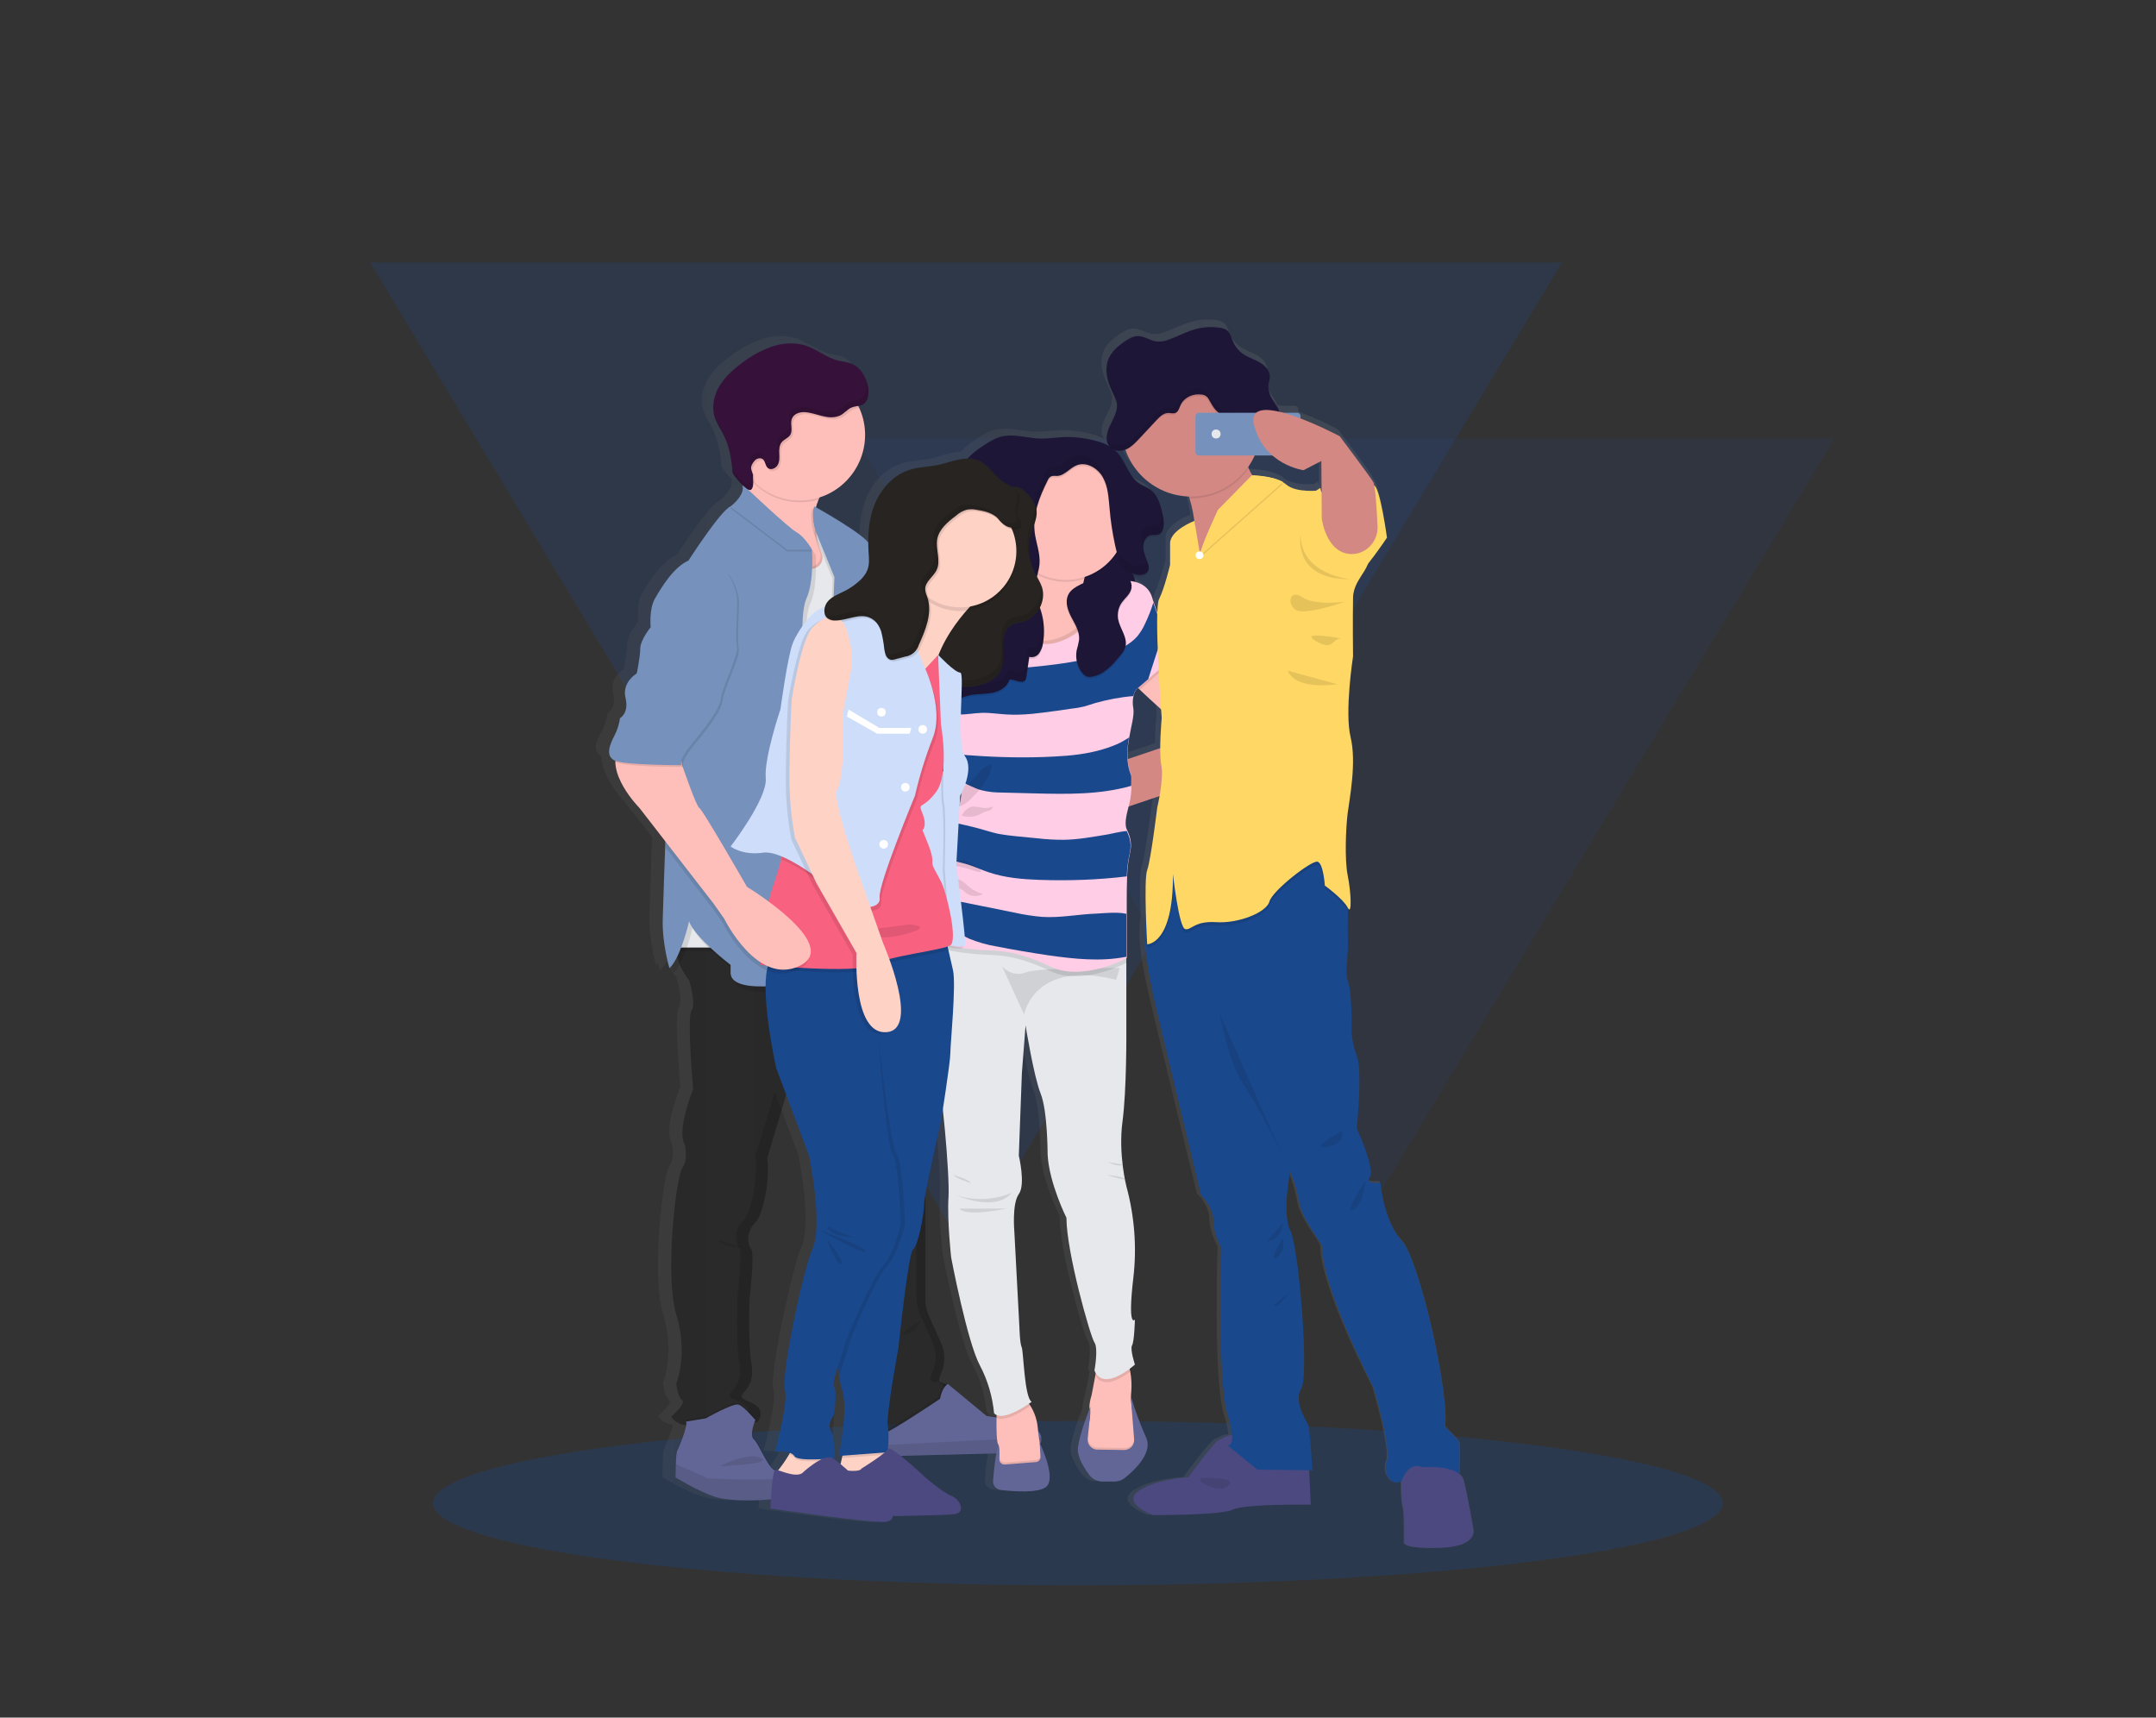 <?xml version="1.0" encoding="UTF-8"?> <!-- Generator: Adobe Illustrator 23.0.1, SVG Export Plug-In . SVG Version: 6.00 Build 0) --> <svg xmlns="http://www.w3.org/2000/svg" xmlns:xlink="http://www.w3.org/1999/xlink" id="f0051780-5d5f-44ea-91ae-bcb48dc19fdb" x="0px" y="0px" viewBox="0 0 1054.7 840.2" style="enable-background:new 0 0 1054.7 840.2;" xml:space="preserve"><rect x="0" y="0" width="1054.7" height="840.2" fill="#333333" stroke="none"/> <style type="text/css"> .st0{opacity:0.25;fill:#244889;enable-background:new ;} .st1{opacity:0.15;fill:#244889;enable-background:new ;} .st2{opacity:0.31;fill:#1A488D;enable-background:new ;} .st3{fill:url(#SVGID_1_);} .st4{fill:#D38884;} .st5{opacity:0.3;enable-background:new ;} .st6{fill:#FEBFBA;} .st7{opacity:0.1;enable-background:new ;} .st8{fill:#E6E8EC;} .st9{fill:#7691BB;} .st10{fill:#626696;} .st11{fill:#36123A;} .st12{opacity:0.1;} .st13{fill:#1E1637;} .st14{fill:#FFCDE5;} .st15{fill:#1A488D;} .st16{fill:#272421;} .st17{fill:#FFD2C6;} .st18{fill:#4C4981;} .st19{fill:#CEDDF9;} .st20{fill:#F86280;} .st21{fill:#FFFFFF;} .st22{fill:#FFD765;} </style> <g> <polygon class="st0" points="764.1,128.4 472.4,612.4 181.1,128.4 "></polygon> <polygon class="st1" points="897.3,214.5 657.7,612.4 418.5,214.5 "></polygon> </g> <title>group selfie</title> <ellipse class="st2" cx="527.3" cy="735.3" rx="315.5" ry="40.2"></ellipse> <linearGradient id="SVGID_1_" gradientUnits="userSpaceOnUse" x1="848.228" y1="438.6" x2="1277.785" y2="438.6" gradientTransform="matrix(-1 0 0 1 1569.19 18.11)"> <stop offset="0" style="stop-color:#808080;stop-opacity:0.25"></stop> <stop offset="0.54" style="stop-color:#808080;stop-opacity:0.12"></stop> <stop offset="1" style="stop-color:#808080;stop-opacity:0.1"></stop> </linearGradient> <path class="st3" d="M293.2,369.2c0.3,0.4,0.7,0.7,1.1,1c0.1,10.9,11.9,22.8,11.9,22.8l12.8,16.4l-0.1,2.9c0,0-0.9,23.8-1.2,35.9 c-0.3,12,3.3,23.9,3.3,23.9c0.3-0.3,0.6-0.6,0.9-0.9c0.5,2.2,1,3.6,1,3.6c1.3-1.3,2.4-2.9,3.3-4.5c1.2,2.8,2.7,5.4,4.6,7.7 c0,0,3.6,11.8,1.2,14.9c-2.4,3.2,0.8,38.7,0.8,38.7s-8.4,20.4-4.2,27.4c0,0,1.8,7.6-1.2,11.5s-9,53.2-3,72.4s-0.1,33.7-0.1,33.7 s0.8,6.7,3,8.1c2.2,1.5-5.5,8.1-5.5,8.1c1.8,2.4,4.4,3.9,7.4,4.2c-1.1,4-2.5,7.8-4.3,11.5c-0.4,0.8-0.6,3.8-0.7,6.7 c-0.1,2-0.1,3.7-0.1,5.1s0,2.3,0,2.3s11.7,7.1,20,9.6c6.3,1.9,18.6,2.1,27.2,1.2c-0.1,2.6-0.2,4.5-0.2,4.5s51.9,7.6,57.6,6.5 c2.3-0.4,3.1-1.6,3.2-3l0.8,0.1c0,0,23.6-0.3,29.6-0.9c6.1-0.6,3.1-7.3-1.3-9s-13.3-9.4-13.3-9.4s-6.6-6.2-11.8-10.3l47.5-1.2 c-0.8,4.4-1.4,8.9-1.6,13.5c-0.1,2.2,1.5,4.2,3.7,4.4c6.5,0.8,19.2,1.7,22.8-1.6c4.4-4-1.5-17.5-3.1-20.8c0.6-1,0.8-2.2,0.6-3.4 c-0.3-1.2-0.9-2.4-1.7-3.4c0-0.3-0.1-0.7-0.1-1c-0.3-4-1.6-7.8-3.7-11.2c-0.3-0.5-0.6-0.9-0.9-1.2c0.9-0.6,1.5-1,1.5-1 c-3.6-2-4.1-25-5-26.8s-1.1-9.7-1.1-9.7l-2.5-47.4c0,0-1.1-13.5,2.3-18.3s0-18.9,0-18.9l1.6-40.6l1.9-23.4c0,0,4.1,25,7.5,33.6 s3.4,30,3.4,30c0.7,14,9.3,31.1,9.3,31.1c0,16.9,11.8,58.4,13.9,61.3c2.1,2.9,0,13.8,0,13.8c0.2,0.5,0.5,1,0.8,1.4l-0.3,1.4 l-1.9,9.6c-0.7,1.9-1,3.8-1.2,5.8c0,0.3,0,0.5,0,0.8c-1.3,3.1-5.4,14-5.8,19.7c-0.3,4.2,3.1,9.5,5.6,12.8c1.6,2.1,4,3.3,6.6,3.3h5.9 c1.9,0,3.7-0.6,5.2-1.8c4.6-3.7,14-12.3,10.6-19.7c-2.8-6.2-5.2-12.6-7.2-19.2c0-0.3,0-0.7,0-1c0-0.8,0-1.6,0.1-2.3 c0.2-3.4,0.1-6.8-0.5-10.1c-0.1-0.6-0.2-1.1-0.3-1.6c1.6-1.1,2.6-2,2.6-2s-2.6-7.7-1.5-9.5s1.5-12.6,1.5-12.6s-3.7,4.7-0.8-20.3 c1.8-15.2,0.6-30.6-3.5-45.3c0,0-0.3-1.2-0.7-3.3l0,0l0,0c-0.3-1.8-0.8-4.3-1.1-7.2l0,0c-0.9-7-0.9-14.1-0.1-21.1 c2.1-15.8,1.9-44.6,1.9-44.6v-35.5l0,0V466c0-3.5,0-13.9,0-21.1c0-2.5,0-4.6,0-6c0-3.3,0-7.9,0.2-12.4c0.1-3.4,0.5-6.8,1.3-10.2 c1.4-5.7,0.1-9-1.2-12.2l-0.2-0.4c-1.3-2.9-0.1-7.3,1-11.5l15.5-5.2c-0.6,3.4-1.2,5.9-1.2,5.9s-3.2,25.7-5,30.7 c-1.1,3-0.9,15.3-0.5,24.7c-0.1,0.1-0.1,0.2-0.1,0.3c-2.1,12.6,2.6,31.9,6.1,46.5c3.9,16.5,21.5,88.7,21.5,88.7s6.1,5.7,6.1,12.3 s4,13.5,4,13.5s-2.1,65,3,81.8c1.1,3.4,1.9,6.8,2.3,10.3c-2.3-0.5-4.9,1.6-6.5,2.1c-2.5,0.8-15.5,18.7-15.5,18.7s-15.8,0.6-24.6,6.6 s7,11.9,7,11.9s34.2,0.2,39.8-2.7s38.6-2.4,38.6-2.4l-0.8-16.7h2c0,0-1.2-20.7-2.1-22.6c-0.9-1.8-7.3-11.4-3.3-17.7 s-1.2-69.8-5.5-77.9c-4.2-8.1,0-28.9,0-28.9c2.1,5,3.6,10.3,4.6,15.6c1.2,7.8,11.2,19.8,11.2,21.3c0,20.6,25.5,69.2,25.5,69.2 s9.1,30.6,6.7,36.4c-2.4,5.7,2.4,11.7,5.8,10.2c0.4-0.1,0.8-0.3,1.3-0.3c0,0.1,0,10.1,0.9,12.7s0.6,17.4,0.6,17.4s-0.3,3.2,18.4,2.4 s15.8-9.3,15.8-9.3s-2.6-15.3-4.7-23.6c-0.3-1.2-1-2.3-2-3.1c0.1-5.4,0.3-14.6-0.1-15.6c-0.6-1.5-7-7.8-7-7.8 c2.1-16.5-12.7-82.1-21.6-91.4s-10.6-28.6-10.6-28.6s-8.2,1.2-5.3-2.7s-6.5-24-6.5-24s3-28.3,0-35.8c-2-5-2.8-10.3-2.4-15.6 c0-2.1-0.3-17.4-2-21.1s0.2-13.2,0-18.3c-0.1-3.9,0-12.5,0-16.3c0-1.1,0-1.8,0-1.8c2.3,4.3,1.6-7.9,0-15.8s-0.9-23.9,0-30.9 s4.5-24.8,1.5-37.2c-3.1-12.4,1.2-39.7,1.2-39.7s-0.3-17.8,0-28.9c0.2-7.3,5.7-11.7,7.6-17.2c4.8-6,9.1-12.4,9.1-12.4 s-3.4-24.8-6.4-25.7l0,0c-0.1-0.6-0.2-1.1-0.5-1.6c-1.6-2.7-16.6-22.6-16.6-22.6c-6.3-3.3-12.8-6.2-19.4-8.7v-1c0-1-0.8-1.8-1.8-1.8 h-6.7c-0.7-0.2-1.3-0.3-1.9-0.5c-0.5-2-2.1-3.8-3.2-5.6c-1.5-2.3-2.6-5.1-2.2-7.8c0-0.1,0-0.1,0-0.2l0,0c0.3-1.1,0.5-2.3,0.6-3.5 l0,0c0-0.2,0-0.4,0-0.7v-0.1c0-0.2-0.1-0.4-0.1-0.6l0,0l0,0c-0.6-2.4-2.6-4.4-4.8-5.7c-2.7-1.5-5.7-2.4-8.2-4.1 c-2.3-1.6-4.1-3.8-5.2-6.4c-0.7-1.7-1.2-3.6-2.4-4.9s-3.1-1.7-4.9-1.9c-4.3-0.5-8.6-0.1-12.6,1.2c-4.3,1.3-8.2,3.5-12.4,4.9 c-1.9,0.7-3.8,0.9-5.8,0.7c-3-0.4-5.7-2.5-8.8-2.6c-2.6-0.1-5,1.4-7.2,2.8c-3.2,2.2-6.2,4.8-7.7,8.3c-0.7,1.7-1,3.5-1,5.3v0.3 c0,0.9,0.1,1.8,0.3,2.8c0,0.1,0,0.2,0,0.3c0.2,0.9,0.4,1.8,0.7,2.7c0,0.1,0.1,0.2,0.1,0.3c0.3,0.9,0.6,1.8,1,2.7l0.1,0.2 c0.2,0.4,0.3,0.8,0.6,1.3c0.2,0.5,0.5,1,0.7,1.5c0.1,0.2,0.2,0.5,0.3,0.7l0,0l0.3,0.7l0,0c0.1,0.2,0.2,0.5,0.3,0.7l0,0 c0.1,0.2,0.2,0.5,0.3,0.7l0,0c0.1,0.2,0.1,0.5,0.2,0.7v0.1c0.1,0.2,0.1,0.5,0.2,0.7c0.1,0.2,0.1,0.4,0.1,0.6 c0.2,2.6-0.8,5.1-1.9,7.4s-2.5,4.6-3,7.1c-0.1,0.7-0.2,1.5-0.2,2.3c0,0,0,0,0,0.1c0,0.3,0,0.6,0.1,0.8v0.2c0,0.2,0.1,0.5,0.2,0.7 c0,0.1,0,0.2,0.1,0.3c0.1,0.2,0.2,0.5,0.2,0.6s0.1,0.2,0.2,0.3c0.1,0.2,0.2,0.4,0.2,0.5c0.1,0.1,0.2,0.2,0.2,0.3 c-1.1-0.6-2.3-1.2-3.5-1.6c-4.9-1.6-10.1-2.5-15.2-2.7c-5.9-0.3-11.7,1.2-17.7,0.6c-5.7-0.6-11.5-2.2-17-0.8c-3.3,0.8-6.2,2.6-9,4.5 c-2.9,1.8-5.6,4-7.9,6.4c-1.4,0-2.9,0.2-4.3,0.5c-3.6,0.7-7,2-10.6,2.8c-4.6,0.9-9.3,0.9-13.8,2.3c-7.9,2.4-14,9-17.2,16.5 c-2.4,6.1-3.6,12.5-3.5,19.1c-4.3-5-22-15-26-17.2c0.4-1.3,0.8-2.6,1.3-3.8c0.1-0.3,0.3-0.7,0.4-1c13.5-4.1,22.8-16.6,22.9-30.7 c0-4.6-1-9.2-3-13.5c-0.2-0.3-0.3-0.6-0.5-1l0.6-0.1l0.5-0.1c1.5-0.4,2.7-1.6,3.2-3.1c0.4-1,0.6-2.1,0.6-3.2c0-1.1-0.1-2.2-0.3-3.3 c-1-4.7-3.8-9.1-8.2-10.9c-2.2-0.9-4.6-1-6.9-1.6c-5.4-1.4-10-5.4-15.3-7.2s-11.1-1.5-16.5,0.1c-5.3,1.8-10.3,4.4-14.8,7.7 c-4.5,3.1-8.8,6.7-11.7,11.3c-2.8,4.4-4.2,9.8-3,14.8l0,0c0.1,0.2,0.1,0.5,0.2,0.7c1,3.4,3.1,6.3,4.6,9.4c0.3,0.6,0.6,1.2,0.8,1.7 c0.2,0.5,0.4,1,0.6,1.5l0,0c1.7,4.8,2.7,9.7,2.9,14.8c0.1,1.1,2.7,4.4,5.2,6.7c0,0.3,0,0.5,0,0.8l0,0l0,0c0,0.1,0,0.1,0,0.2 c0,0.5,0,1,0,1.5l0,0c-1,4.3-6.1,8.1-6.1,8.1c-4.8,1.9-21,26.6-21,26.6c-7.6,3.3-13.7,13.5-16.7,18.7s-2.1,14-2.1,14 s-5.2,6.3-5.2,10.5s-1.8,12.6-1.8,12.6l0,0c0,0-7,4.1-5.2,11.7c1.8,7.5-2.7,9.9-2.7,9.9c-0.4,3-1.3,5.9-2.7,8.6 C291.8,361.8,289.8,366.7,293.2,369.2z M465.7,387.1c0,0,0.3-0.5,0.7-1.2c-0.2,1.7-0.5,3.3-0.9,5L465.7,387.1L465.7,387.1z M360.4,236.7l-1.2-1.1c0.4,0.3,0.8,0.5,1.2,0.7C360.4,236.5,360.4,236.6,360.4,236.7z M544.2,217.2c1.2,0,2.5-0.2,3.6-0.7 c0.1,0.3,0.2,0.5,0.3,0.8c4.9,13.2,17.4,22.1,31.5,22.5c0.1,0.3,0.2,0.6,0.3,0.9c1.1,3.6,1.9,7.3,2.4,11.1 c-0.1,0-12.1,4.5-12.1,11.1v10.6c0,0-2.8,11.5-5.5,16.9c-0.5,1-0.8,3.7-0.9,7.3c-0.7-1.8-1.4-3.7-2-5.6c-0.2-0.7-0.5-1.5-0.7-2.2 c-1.1-4-4.3-7-8.3-7.8c-0.1-1.1-0.4-2.2-0.9-3.2c1.3,0.5,2.7,0.6,4.1,0.4c1.2-0.1,2.2-0.8,2.9-1.8c0.3-0.5,0.4-1,0.4-1.6 c0.2-1,0.1-1.9-0.2-2.9c-0.2-0.6-0.4-1.3-0.6-1.9l-0.1,0.2c-0.9-1.9-1.5-4-1.8-6.1c0-0.1,0-0.1,0-0.2c0-0.2,0.1-0.5,0.1-0.7v0.1 c0-0.1,0-0.1,0-0.2c0.4-2.1,1.7-4,3.8-4.4c1.1-0.2,2.2,0.1,3.2-0.2c2.1-0.5,2.9-2.5,3-4.7c0.2-1.6,0.2-3.2-0.2-4.8 c-0.2-1.2-0.5-2.4-0.8-3.6c0,0.3,0.1,0.6,0.1,1c-1-4.4-2.5-8.7-6.2-11.1c-1.5-1-3.3-1.6-4.8-2.5c-5.4-3.4-6.8-10.7-11.1-15.4 c-0.4-0.5-0.9-0.9-1.3-1.3C543,217.1,543.6,217.2,544.2,217.2z M548.8,368.9c-0.2-3.5,0.1-7,0.8-10.4l0,0c1.1-5.8,2.7-10.8,2-14.5 c-0.4-2-0.3-4,0.1-5.9c0.3-1.6,1.1-3,2.3-4c0,0,0.3,0.3,0.9,0.9c1.9,1.7,6.2,5.7,10.6,9.7c0.2,2.6,0.3,4.2,0.3,4.2 s-0.8,7.7-0.8,14.7L548.8,368.9z M482.6,690.6c0.3,0.4,0.8,0.7,1.2,0.9c0,0.2,0,0.5,0,0.7l-5.7-0.8l-19.3-15.8 c-0.4,0.2-0.7,0.5-1,0.8c-0.7-0.4-1.4-0.7-2.2-0.9c-0.9-0.3-0.3-2.3,0.6-4.6c2-4.7,2-10.1-0.2-14.8l-5.9-13 c-1.2-2.7-1.8-5.6-1.8-8.5v-51.2c1.9-11.1,7.9-36.2,7.9-36.8c0-0.2,0.3-2.2,0.8-5.2c1.7,15.4,3.2,35.7,2.8,42.9 c-0.7,11.5,1.4,29.5,1.4,29.5s8,41.5,14.3,53.2C479.5,674.4,481.9,682.4,482.6,690.6L482.6,690.6z M401.9,713.1 c0.9-0.1,1.4-0.1,1.4-0.1s0.3-10-1.8-13.3c-2.1-3.3,0.9-7.1,1.4-7.7c0.4-0.7,1.8-12.2,0.2-14.2c-0.8-1,0.5-5.6,2-10.1 c0.1,1.6,0.3,3.1,0.5,4.5c0.2,2.4,0.7,4.9,1.4,7.2c3.4,9.7-1.6,32.7-1.6,32.7l1.8-0.1l-0.2,0.9l-0.8,3.4 C404.8,715,403.4,714,401.9,713.1z M380.7,711.2c-1.6,2.8-3.5,5.4-5.6,7.8c-0.3-0.1-0.5-0.2-0.7-0.2c-0.5-0.4-1-0.8-1.4-1.1 c-3.5-2.6-7.4-12.9-9.9-15c-0.6-0.6-0.9-1.4-0.9-2.3c0.2-1.8,0.6-3.5,1.2-5.2l1.3,0.1c0,0,3.6-4.3,0-7.7s-10-3.1-7-6.7 c3-3.6,5.5-6.9,3.9-15c-1.5-8.1-0.9-31-0.9-31s2.7-22.2,0.9-24.7c-1.8-2.4-2.8-8.4,1.8-12.9s7.6-23.2,6.1-31.9l9.5-31.3l11.4,30.2 c0,0,7,33.4,1.8,45.3c-5.2,12-16,64.3-13.9,69.7s-4.8,30.4-4.8,30.4s4.4-0.3,7.3,0.7C380.9,710.7,380.8,710.9,380.7,711.2 L380.7,711.2z M645.2,222.2l0.1,15.1l-0.2-0.2l-0.4-1.6l-2,1.3c-3.5,0.2-11,0.2-14.8-3.1c-0.5-0.4-1.1-0.8-1.6-1.1 c-5.6-3.2-15.5-3.3-15.5-3.3l0,0c-0.7-1.1-1.3-2.2-1.7-3.4c-0.1-0.2-0.1-0.4-0.2-0.6c1.3-1.8,2.4-3.7,3.3-5.7h8.7 c4.4,3.7,9.8,6.2,15.5,7.2L645.2,222.2z M530.3,691.5v-1.2C530.3,690.6,530.3,691,530.3,691.5z M530.3,691.6c0,0.3-0.1,0.6-0.1,1 L530.3,691.6L530.3,691.6z"></path> <rect x="541.8" y="368.9" transform="matrix(0.948 -0.32 0.32 0.948 -92.039 199.044)" class="st4" width="37.3" height="22.1"></rect> <path class="st5" d="M376.6,449.9l48.3,7L392,510.7l-16.7,55.9c1.5,8.6-1.5,27.2-6,31.7s-3.6,10.5-1.8,12.9 c1.8,2.4-0.9,24.5-0.9,24.5s-0.6,22.7,0.9,30.8s-0.9,11.4-3.9,14.9c-3,3.6,3.3,3.3,6.9,6.7s0,7.6,0,7.6s-22.4-1.8-30.2,0.9 c-4.4,1.6-9.3,0.2-12-3.6c0,0,7.6-6.6,5.4-8.1s-2.9-8.1-2.9-8.1s6-14.3,0.1-33.5s-0.1-68.1,2.9-72c3-3.8,1.2-11.4,1.2-11.4 c-4.2-6.9,4.1-27.2,4.1-27.2s-3.2-35.3-0.8-38.4c2.4-3.2-1.2-14.8-1.2-14.8c-10.2-12.8-4.8-22.7-4.8-22.7L376.6,449.9z"></path> <path class="st6" d="M366.7,234.3c0.2-3.4,0-6.8-0.4-10.2c-2.1-15.8,39.2,10.2,39.2,10.2c-2,3.3-3.7,6.7-5.1,10.2 c-2.2,5.5-3.5,11.8-0.6,15.2c6,6.9,10.5,19.4,10.5,19.4l-1.2,3.3h-45.7v-34.1C363.3,248.3,366.2,243.5,366.7,234.3z"></path> <path class="st7" d="M405.5,234.2c-2,3.3-3.7,6.7-5.1,10.2c-12.2,3.6-25.4-0.4-33.6-10.2c0.2-3.4,0-6.8-0.4-10.2 C364.2,208.2,405.5,234.2,405.5,234.2z"></path> <path class="st6" d="M359.3,212.8c0-17.6,14.3-31.9,32-31.9l0,0c17.7,0,32,14.4,31.9,32s-14.4,32-32,31.9 C373.6,244.9,359.3,230.5,359.3,212.8L359.3,212.8z"></path> <path class="st7" d="M404.9,255.7c-2.2,0.5-4.3,1.5-6,3.1c-1.2,1.2,0.4,6.5,2.2,11.2c0.7,1.7,0.4,3.6-0.7,5.1 c-1.7,2.4-5.1,2.9-7.5,1.2c-6.3-4.6-11.9-12.4-11.9-12.4l-29,32.9l12.2,10.5l11.4,51l14.8,49.8l33.3-2.4l1.8-17.6v-49.5l-8.1-60.3 l-14.1-22.4"></path> <path class="st8" d="M405.8,256.6c-2.2,0.5-4.3,1.5-6,3.1c-1.2,1.2,0.4,6.5,2.2,11.2c0.7,1.7,0.4,3.6-0.7,5.1 c-1.7,2.4-5.1,2.9-7.5,1.2c-6.3-4.6-11.9-12.4-11.9-12.4l-29,32.9l12.2,10.5l11.4,51l14.8,49.8l33.3-2.4l1.8-17.6v-49.5l-8.1-60.3 l-14.1-22.4"></path> <polygon class="st7" points="345.7,447 331.6,438.2 331,446.4 327.1,465.3 356.1,465.3 "></polygon> <polygon class="st8" points="345.7,445.2 331.6,436.4 331,444.6 327.1,463.5 356.1,463.5 "></polygon> <path class="st7" d="M398,260.5l9.3,22.7l-1.5,38l26,9.5V303c0,0-6.3-30.8-7.2-35.3s-27.2-19-27.2-19C395.8,253,398,260.5,398,260.5 z"></path> <path class="st9" d="M398.9,259.6l9.3,22.7l-1.5,38l26,9.5V302c0,0-6.3-30.8-7.2-35.3c-0.9-4.5-27.2-19-27.2-19 C396.7,252.1,398.9,259.6,398.9,259.6z"></path> <path class="st7" d="M327.2,417.1l0.9-49.9l-14.9-34.6c0,0,1.8-8.4,1.8-12.6s5.1-10.5,5.1-10.5s-0.9-8.8,2.1-14s9-15.3,16.4-18.6 c0,0,15.8-24.6,20.6-26.5c0,0,5.4-0.5,6-8l0,0c0.1-0.9,0.1-1.7,0-2.6l0,0c0.7,0.7,22.4,21.2,26.3,23.3c3.9,2.1,7.5,8.4,7.5,8.4 s1.2,15.4-2.7,24c-3.9,8.6-0.9,37-0.9,37l2.4,150c0,0-37.7,8.1-38.6-3.6v-4.2c0,0-18-13.8-20.3-21.4c-1.4,6.2-5.1,18.8-9.6,23 c0,0-3.6-11.8-3.3-23.7C326.3,440.7,327.2,417.1,327.2,417.1z"></path> <path class="st9" d="M325.4,414.4l0.9-49.9l-1.7-3.9l-13.2-30.7c0,0,1.8-8.4,1.8-12.6s5.1-10.5,5.1-10.5s-0.9-8.8,2.1-14 s9-15.3,16.4-18.6c0,0,15.8-24.6,20.6-26.5c0,0,5.4-0.5,6-8l0,0c0.1-0.9,0.1-1.7,0-2.6l0,0c0.7,0.7,22.4,21.2,26.3,23.3 c3.9,2.1,7.5,8.4,7.5,8.4s1.2,15.4-2.7,24s-0.9,37-0.9,37l2.2,136.6v1.2l0,0l0.2,12.2c0,0-37.7,8.1-38.6-3.6V472 c0,0-18-13.8-20.3-21.4c-1.4,6.2-5.1,18.8-9.6,23c0,0-3.6-11.8-3.3-23.7C324.5,438.1,325.4,414.4,325.4,414.4z"></path> <path class="st7" d="M330.6,715.4c0.1-2.9,0.3-5.9,0.7-6.7c0.9-1.6,5.4-12.8,4.3-14.2l9.7-1.6c0,0,13.3-7.6,16-6.7 c2.7,0.9,8.2,7.5,8.2,7.5s-3.1,7.3-0.8,9.4c2.4,2.1,6.3,12.4,9.7,14.9c1.6,1.2,3.1,2.6,4.4,4.1c3.1,3.6,5.6,8,1,9.3 c-6.9,1.9-25.4,2.5-33.6,0s-19.7-9.6-19.7-9.6S330.5,718.7,330.6,715.4z"></path> <path class="st10" d="M330.6,716.3c0.1-2.9,0.3-5.9,0.7-6.7c0.9-1.6,5.4-12.8,4.3-14.2l9.7-1.6c0,0,13.3-7.6,16-6.7 c2.7,0.9,8.2,7.5,8.2,7.5s-3.1,7.3-0.8,9.4c2.4,2.1,6.3,12.4,9.7,14.9c1.6,1.2,3.1,2.6,4.4,4.1c3.1,3.6,5.6,8,1,9.3 c-6.9,1.9-25.4,2.5-33.6,0s-19.7-9.6-19.7-9.6S330.5,719.5,330.6,716.3z"></path> <path class="st7" d="M330.6,716.2l15.9,7c0,0,28.3,1.3,36.4-0.2c3.1,3.6,5.6,8,1,9.3c-6.9,1.9-25.4,2.5-33.6,0s-19.7-9.6-19.7-9.6 S330.5,719.5,330.6,716.2z"></path> <path class="st7" d="M372.1,713.2c-6.6-3.1-19.9,4-19.9,4S378.7,716.3,372.1,713.2z"></path> <path class="st5" d="M418.9,559.1c0,0,0.9,27.8,1.5,28.7s1.2,51.7,1.2,51.7s-5.1,57.7,5.7,66.4c10.8,8.7,39.8-26.2,39.8-26.2 s-5.1-3.1-7.2-3.7c-0.9-0.3-0.3-2.3,0.6-4.5c2-4.7,1.9-10-0.2-14.7l-5.8-12.9c-1.2-2.7-1.8-5.5-1.8-8.4v-79.6L418.9,559.1z"></path> <path class="st7" d="M363.3,240.7L363.3,240.7c0.2-0.8,0.2-1.7,0-2.6l0,0c0.7,0.7,22.4,21.2,26.3,23.3s7.5,8.4,7.5,8.4h-12 l-27.8-21.1C357.3,248.7,362.4,244.9,363.3,240.7z"></path> <path class="st9" d="M363.3,239.8L363.3,239.8c0.2-0.8,0.2-1.7,0-2.6l0,0c0.7,0.7,22.4,21.2,26.3,23.3s7.5,8.4,7.5,8.4h-12 l-27.8-21.1C357.3,247.8,362.4,244,363.3,239.8z"></path> <path class="st7" d="M359.3,212.9c0-12.5,7.3-23.8,18.6-29c16.1-7.4,35-0.3,42.4,15.7c-1,0.1-1.9,0.3-2.8,0.7 c-2.2,0.8-3.8,3.2-6.1,4.1c-5.8,2.3-11.4-1.6-17.1-1.8c-2.5-0.1-5.2,0.9-6.1,3.2c-1,2.5,0.6,5.6-0.8,7.9c-0.9,1.5-2.8,2-4.1,3.5 c-1.3,1.5-1.4,3.6-1.3,5.6s0.2,4-0.8,5.7s-3.5,2.7-4.9,1.3c-1.1-1.1-1-3-2.2-4.1s-3.1-0.5-4.2,0.6c-1,1.1-2.1,2.8-1.7,4.3 c1.5,5.3,0.6,0.2,0.9,5.2c0,0.1,0,0.3,0,0.4C362.9,230,359.3,221.6,359.3,212.9L359.3,212.9z"></path> <path class="st11" d="M416.7,199.3c-2.2,0.8-3.8,3.2-6.1,4.1c-5.8,2.3-11.4-1.6-17.1-1.8c-2.5-0.1-5.2,0.9-6.1,3.2 c-1,2.5,0.6,5.6-0.8,7.9c-0.9,1.5-2.7,2-4.1,3.5c-1.3,1.5-1.4,3.6-1.3,5.6s0.2,4-0.8,5.7s-3.5,2.7-4.9,1.3c-1.1-1.1-1.1-3-2.2-4.1 c-1.2-1-3.1-0.5-4.1,0.6s-2.1,2.8-1.7,4.3c1.5,5.3,0.6,0.2,0.9,5.2c0.1,1.6,0.2,3.5-0.9,4.7c-1.4,1.7-9.1-6.9-9.2-8.7 c-0.4-6.1-1.5-12.3-4.2-17.8c-1.5-3.1-3.6-6-4.6-9.3c-1.5-5.2-0.1-10.9,2.8-15.4c2.9-4.6,7-8.1,11.4-11.3c4.4-3.3,9.3-5.9,14.6-7.7 c5.3-1.6,11-1.9,16.3-0.1s9.7,5.7,15.1,7.1c2.3,0.6,4.6,0.7,6.8,1.6c4.4,1.7,7.1,6.3,8.1,10.9c0.5,2.1,0.4,4.4-0.3,6.5 C422.5,199.2,419.8,198.1,416.7,199.3z"></path> <path class="st7" d="M429.1,706.2c0.1-2.7,0.7-5.5,2.3-5.8c3.3-0.6,27.6-17,27.6-17s0.8-5.4,3.8-7.2l19,15.7l19.7,2.7 c0,0,6.2,3.4,7,7.7c0.4,2.3-0.7,4.9-5.2,7.4l-74.3,1.9C429.1,709.7,429,707.9,429.1,706.2z"></path> <path class="st10" d="M430,707c0.1-2.7,0.7-5.5,2.3-5.8c3.3-0.6,27.6-17,27.6-17s0.8-5.4,3.8-7.2l19,15.7l19.7,2.7 c0,0,6.2,3.4,7,7.7c0.4,2.3-0.7,4.9-5.2,7.4l-74.3,1.9C430,710.6,429.9,708.8,430,707z"></path> <path class="st7" d="M430,707l79.6-4c0.4,2.3-0.7,4.9-5.2,7.4l-74.3,1.9C430,710.6,429.9,708.8,430,707z"></path> <g class="st12"> <path d="M369.1,225.3c1-1.1,3-1.6,4.1-0.6c1.2,1,1.1,3,2.2,4.1c1.4,1.4,4,0.4,4.9-1.3c1-1.7,0.8-3.7,0.8-5.7 c-0.1-2,0.2-4.2,1.3-5.6c1.2-1.4,3.2-1.9,4.1-3.5c1.4-2.3-0.2-5.4,0.8-7.9c0.9-2.3,3.6-3.3,6.1-3.2c5.7,0.3,11.3,4.1,17.1,1.8 c2.3-0.9,3.9-3.2,6.1-4.1c3.1-1.2,5.9-0.1,7.5-4.1c0.7-2.1,0.8-4.4,0.3-6.5c-0.2-1.2-0.6-2.3-1.1-3.5c0.1,0.3,0.1,0.5,0.2,0.8 c0.5,2.1,0.4,4.4-0.3,6.5c-1.6,4-4.3,2.9-7.5,4.1c-2.2,0.8-3.8,3.2-6.1,4.1c-5.8,2.3-11.4-1.6-17.1-1.8c-2.5-0.1-5.2,0.9-6.1,3.2 c-1,2.5,0.6,5.6-0.8,7.9c-0.9,1.5-2.7,2-4.1,3.5c-1.3,1.5-1.4,3.6-1.3,5.6s0.2,4-0.8,5.7s-3.5,2.7-4.9,1.3c-1.1-1.1-1.1-3-2.2-4.1 s-3.1-0.5-4.1,0.6s-2.1,2.8-1.7,4.3c0.2,0.9,0.5,1.8,0.9,2.7C367,228,368.1,226.4,369.1,225.3z"></path> <path d="M358.1,229.7c0,0.3,0.1,0.7,0.1,1c0.1,1.9,7.8,10.4,9.2,8.7c1.1-1.2,1-3.1,0.9-4.7c-0.3-5,0.6,0-0.9-5.2 c-0.1,0.8-0.1,1.7,0,2.5c0.1,1.6,0.2,3.5-0.9,4.7C365.4,238.1,360.2,232.8,358.1,229.7z"></path> <path d="M349.3,202.9c0.1,0.3,0.1,0.5,0.2,0.7c1,3.3,3,6.2,4.6,9.3c0.5,1,0.9,2.1,1.3,3.1c-0.6-2-1.3-3.9-2.2-5.8 C351.9,207.8,350.3,205.5,349.3,202.9z"></path> </g> <path class="st7" d="M443,652.8c5.6-0.8,7.4-6.7,7.4-6.7S437.4,653.6,443,652.8z"></path> <path class="st7" d="M446,676.1c5.3,0.2,10.7,0,10.7,0S440.7,676,446,676.1z"></path> <path class="st7" d="M352.5,607.8c4,2.8,10.8,2.5,10.8,2.5S348.5,605,352.5,607.8z"></path> <path class="st6" d="M532.9,695.2L532.9,695.2c0.3-1.6,0.5-3.2,0.4-4.8l0,0c0-0.1,0-0.3-0.1-0.4c-0.2-0.6-0.3-1.1-0.3-1.7 c0.1-2,0.5-3.9,1.1-5.8l1.8-9.5l1.5-8h14.1c0.7,1.9,1.1,3.9,1.5,5.8c0.6,3.3,0.8,6.7,0.5,10.1c-0.1,0.7-0.1,1.5-0.1,2.3 c0.1,8.8,4.1,21.4,4.1,21.4l-2.4,7.2l-8.8,3.1l-10.1-2.2l-6.7-2.7C529.6,710.1,531.9,701.2,532.9,695.2z"></path> <path class="st6" d="M488.4,706.7l-0.1-0.1c-0.8-1.4-0.9-7.9-0.8-12.9c0-3.3,0.2-6,0.2-6l13.9-3.1c1,0.9,1.8,2,2.5,3.1 c2.1,3.4,3.3,7.2,3.6,11.1c0.2,2.6,0.6,5.2,1,7.5c1,6.2,2.3,10.8,2.3,10.8l-23.3,2.9C487.7,719.9,489.7,709.2,488.4,706.7z"></path> <path class="st7" d="M533.2,690c-0.2-0.6-0.3-1.1-0.3-1.7l0.4-1l-0.1,3.1C533.3,690.3,533.3,690.1,533.2,690z"></path> <path class="st7" d="M532.9,695.1l-0.8,7.7c0,0.1,0,0.3,0,0.4c0,2.7,2.1,4.9,4.8,4.9l13.1,0.2c0.2,0,0.3,0,0.5,0 c2.7-0.2,4.7-2.6,4.5-5.3l-1.8-21.5c0,0,0.2,0.6,0.5,1.6c0.1,8.8,4.1,21.4,4.1,21.4l-2.4,7.2l-8.8,3.1l-10.1-2.2l-6.7-2.7 C529.6,710.1,531.9,701.2,532.9,695.1z"></path> <path class="st10" d="M554.8,704c0,0.2,0,0.3,0,0.5c0,2.7-2.2,4.8-4.9,4.8l-13.1-0.2c-0.1,0-0.3,0-0.4,0c-2.7-0.3-4.6-2.7-4.3-5.4 l1.2-11.9l0.1-3.7c0,0-5.6,13.8-6.1,20.5c-0.3,4.2,3,9.4,5.5,12.8c1.5,2.1,4,3.3,6.5,3.3h5.9c1.9,0,3.7-0.6,5.1-1.8 c4.6-3.6,13.8-12.3,10.4-19.6c-3-6.8-5.6-13.7-7.6-20.8L554.8,704z"></path> <path class="st7" d="M551.6,665c0.7,1.9,1.1,3.9,1.5,5.8c-4.2,3.2-13.4,9-17.1,2.1l1.5-8h14.1V665z"></path> <path class="st7" d="M487.7,687.6l13.9-3.1c1,0.9,1.8,2,2.5,3.1c-2.5,1.8-12,8.2-16.6,6C487.6,690.3,487.7,687.6,487.7,687.6z"></path> <path class="st8" d="M454.7,462.1c0.2-1.8,0.8-3.5,1.8-5.1c6.3-8.1,90.8,5.2,90.8,5.2l3.7,6.9v35.3c0,0,0.2,28.7-1.9,44.4 c-2.1,15.7,1.9,31.4,1.9,31.4c4,14.7,5.2,30,3.4,45.1c-2.9,24.9,0.8,20.2,0.8,20.2s-0.3,10.8-1.4,12.6c-1.1,1.8,1.4,9.4,1.4,9.4 s-15.3,13.9-19.8,2.9c0,0,2-10.8,0-13.7s-13.7-44.2-13.7-61c0,0-8.5-17-9.2-30.9c0,0,0-21.3-3.4-29.8s-7.4-33.4-7.4-33.4l-1.8,23.3 l-1.5,40.4c0,0,3.4,14.1,0,18.8s-2.2,18.2-2.2,18.2l2.5,47.1c0,0,0.2,7.8,1.1,9.6s1.3,24.7,4.9,26.7c0,0-13.9,10.5-18.4,5.6 c-0.8-8.2-3.1-16.1-6.9-23.3c-6.3-11.7-14.1-52.9-14.1-52.9s-2-17.9-1.3-29.4c0.7-11.4-3.6-56.9-5.6-61.2 C456.6,520.5,451.7,478.1,454.7,462.1z"></path> <path class="st7" d="M474.8,578.7c-0.3-1.6-8.2-3.9-8.2-3.9C467.4,576.4,474.8,578.7,474.8,578.7z"></path> <path class="st7" d="M494.9,583.5c-8.3,9.8-27.2,1.1-27.2,1.1C476.6,587.5,486.2,587.1,494.9,583.5z"></path> <path class="st7" d="M469.3,591.2c3.5,4.3,23,0,23,0H469.3z"></path> <path class="st7" d="M549.3,569.6c-1.9,1.7-7.3-1.1-7.3-1.1L549.3,569.6z"></path> <path class="st7" d="M550.4,576.7c-0.2-1.1-9-2-9-2S550.6,577.8,550.4,576.7z"></path> <path class="st7" d="M546,479.3c-40.4-10.2-45,17-45,17l-10.8-23.6c0,0,4.8,5.6,11.5,3s46.1-2.2,46.1-2.2L546,479.3z"></path> <path class="st13" d="M544.7,250.9c-3.4,0-6.7-0.4-9.7,1.5c-1.3,0.9-2.5,2-3.6,3.2c-1,1-1.8,2.2-2.4,3.5c-0.3,1-0.4,2-0.2,3.1 c0.4,5.2,2.7,10.4,1.4,15.4c-0.8,3.2-3.1,5.9-5.4,8.4c-1.4,1.5-3,3.2-3.3,5.3c-0.1,0.8,0,1.7,0.1,2.5l1.2,9.1c0,0.7,0.2,1.4,0.6,2 c0.7,1,1.8,1.4,2.4,2.3c0.8,1.1,0.6,2.7,1,4c0.7,2.1,2.9,3.3,4.8,4.2c1.4,0.7,3.2,1.4,4.5,0.5c1.9-1.2,1.2-4.3,2.5-6.2 c1.2-1.7,3.6-1.9,5.6-2.5c3.4-1.2,6.2-3.7,7.8-6.9c1.6-3.2,2.6-6.7,3-10.2c0.5-2.9,0.8-5.9-0.5-8.5c-0.9-1.8-2.5-3.2-3.7-5 c-2.4-3.7-2.2-8.6-1.1-12.9c0.2-0.9,0.5-1.7,1-2.4c0.4-0.4,0.8-0.8,1.2-1.3c0.9-1.4,0-3.3-0.9-4.7 C549.3,252.5,548.1,251,544.7,250.9z"></path> <path class="st6" d="M575.2,320.5l0.8,0.6l18.9,16c0,0-12.6,20-15,19.5c-2.2-0.4-18.2-15.3-22.2-19.1l-0.9-0.9l-3.6-6.7L575.2,320.5 z"></path> <path class="st6" d="M493.9,298c5.6-8.2,10.6-19.2,8.4-30.9c-4.5-23.3,30.9,8.1,30.9,8.1s-6.9,13.8-3,28.1c0.7,2.5,1.7,5,3,7.3 c9.4,16.6-20.6,13-20.6,13l-30.5-12.1C486.6,307.5,490.5,302.9,493.9,298z"></path> <ellipse transform="matrix(0.16 -0.987 0.987 0.16 186.258 728.92)" class="st7" cx="521.5" cy="255" rx="29.6" ry="29.6"></ellipse> <ellipse transform="matrix(0.16 -0.987 0.987 0.16 187.146 728.164)" class="st6" cx="521.5" cy="254.1" rx="29.6" ry="29.6"></ellipse> <path class="st7" d="M493.9,298c4.7,7.4,7,16.6,19.1,15.3c0,0,10.4-1.2,17.2-10c0.7,2.5,1.7,5,3,7.3c9.4,16.6-20.6,13-20.6,13 l-30.5-12.1C486.6,307.5,490.5,302.9,493.9,298z"></path> <path class="st7" d="M575.2,320.4l0.8,0.6l0.1,0.3l-13.6,11.8l-4.9,4.3l-0.9-0.9l-3.6-6.7L575.2,320.4z"></path> <path class="st7" d="M456.6,457c6.3-8.1,90.8,5.2,90.8,5.2l3.7,6.9v1.8c0,0-21.3,11.6-37.1,4.2c-15.8-7.5-24.2-7.8-31.8-8.1 c-5.3-0.2-19-1.3-27.4-4.8C455,460.2,455.6,458.5,456.6,457z"></path> <path class="st14" d="M448.9,446.5c1.1-4.3,3-9.7,5.2-15.5c1.5-3.9,3.1-8,4.7-11.8c2.9-6.8,5.5-13.1,7.3-17.2 c1.3-2.9,2.1-4.6,2.1-4.6c0.4-1,0.7-2.1,1-3.1c0.8-2.9,1.2-5.9,1.4-9c0.1-0.8,0.1-1.7,0.1-2.6c0.1-4.8-0.8-9.6-2.4-14.1 c-0.5-1.4-1.1-2.8-1.8-4.1c-2.2-4.1-3.7-9.9-4.7-16.1c-1.3-8.2-2.1-16.4-2.3-24.7c-0.3-9.3-0.1-16.2-0.1-16.2s25.6-19.1,32.7-11.7 c7.1,7.5,7.7,20.6,22,19.1c0,0,22.7-2.7,23-28.4c0,0,22.4-8.4,26.6,6c0.2,0.7,0.4,1.5,0.7,2.2c1.5,4.6,3.2,9.2,5.2,13.6 c3.1,7.1,5.8,12,5.8,12l-13.6,11.8l-5,4.3c-1.2,1-2,2.4-2.3,4c-0.4,1.9-0.5,3.9-0.1,5.9c0.6,3.7-1,8.7-2,14.5l0,0 c-1,5.7-1.6,12.1,1.1,18.7c0,0,0.1,2.2,0,4.9c0,2.8-0.3,5.5-0.9,8.2c-1.2,4.8-2.8,9.9-1.4,13.1l0.2,0.4c1.4,3.1,2.7,6.4,1.2,12.1 c-0.7,3.3-1.1,6.7-1.2,10.1c-0.2,4.5-0.2,9.1-0.2,12.3c0,1.3,0,3.4,0,5.9c0,7.2,0,17.5,0,21v1.2c0,0-21.3,11.6-37.1,4.2 c-15.8-7.5-24.2-7.8-31.8-8.1s-33-2.4-34.2-11.4C447.7,452.3,448.1,449.8,448.9,446.5z"></path> <path class="st15" d="M476.1,326.6c3.6,0.4,7.2,0.8,10.8,0.9c4.6,0,9.2-0.3,13.8-0.8c14.1-1.4,28.3-2.8,41.8-7.3 c5.2-1.7,10.4-4.1,14-8.3c1.4-1.8,2.7-3.8,3.6-5.9c1.6-3.3,3-6.8,4.1-10.4c1.5,4.6,3.2,9.2,5.2,13.6c-0.3,1-0.6,2-0.9,2.9 c-2.3,7-4.6,13.9-6.8,20.9l-5,4.3c-1.2,1-2,2.4-2.3,4c-6.3,0.5-12.5,1.7-18.6,3.4c-1.7,0.5-3.3,1.1-5.1,1.6c-2,0.5-4.1,0.9-6.2,1.1 l-7.6,1.1c-8.1,1.1-16.2,2.3-24.3,1.8c-4.1-0.2-8.1-0.9-12.2-0.8c-3.8,0.1-7.6,0.9-11.3,0.8c-2.5-0.1-5-0.4-7.4-1 c-1.3-8.2-2.1-16.4-2.3-24.7C464.9,325.1,470.5,326.1,476.1,326.6z"></path> <path class="st15" d="M474.9,369.5c13.4,1,26.8,1.3,40.3,0.6c8.3-0.4,16.5-1.2,24.4-3.6c3-0.9,6-2,8.8-3.4c0.7-0.3,2.4-1.5,3.9-2.3 c-1,5.7-1.6,12.1,1.1,18.7c0,0,0.1,2.2,0,4.9c-15.3,4.4-31.6,4.1-47.5,3.7c-5.2-0.1-10.4-0.3-15.6-0.4c-3.5,0-7-0.3-10.4-1.2 c-3.2-0.9-6.1-2.6-9.1-3.8h-0.1c0.1-4.8-0.8-9.6-2.4-14.1C470.4,369.2,472.7,369.4,474.9,369.5z"></path> <path class="st15" d="M466.2,402.2c4.2,1.1,8.5,1.9,12.7,3.1c3,0.8,6,1.8,9.1,2.5c3.2,0.6,6.3,1,9.5,1.3l10.3,1 c4.2,0.5,8.4,0.7,12.6,0.7c7-0.1,13.9-1.4,20.7-2.5c2.2-0.3,6.3-1.5,10.1-1.8c1.4,3.1,2.7,6.4,1.2,12.1c-0.7,3.3-1.1,6.7-1.2,10.1 c-14.2,1.7-28.5,2.2-42.8,1.7c-8.3-0.3-16.8-1-24.7-3.7c-3.4-1.1-6.5-2.6-9.9-3.7c-3.7-1.1-7.4-2-11.1-2.7c-1.4-0.3-2.7-0.6-4.1-0.8 C461.6,412.5,464.4,406.2,466.2,402.2z"></path> <path class="st15" d="M454.2,431.2c3.5,1.6,7,3.4,9.7,6.1c0.9,1,1.9,1.9,3,2.7c1.2,0.6,2.6,1.1,4,1.3l25.3,5.1c4.4,1,9,1.7,13.5,2.1 c8.9,0.6,17.8-1.3,26.7-1.6c3.9-0.2,10.1-0.9,14.6,0.1c0,7.2,0,17.5,0,21c-12.5,2.5-25.5,1.1-38.2-0.7c-8.6-1.3-17.1-2.7-25.6-4.4 c-4.4-0.7-8.8-2-13-3.7c-3.8-1.7-7.2-4.2-10.8-6.2c-4.6-2.5-9.5-4.6-14.6-6.2C450.1,442.3,451.9,436.9,454.2,431.2z"></path> <path class="st7" d="M479.8,426.4c-0.6,0.6-5-1.1-5.8-1.3c-1.9-0.6-3.9-1-5.9-1.4c-1.8-0.3-4-0.5-5-2.1c2.9,0.4,5.9-1.1,8.8-0.8 C473.1,421.1,481.1,425.1,479.8,426.4z"></path> <path class="st7" d="M465.5,430.7c-0.5,1.1,1.4,3.3,2.3,3.7c0.7,0.3,1.5,0.3,2.2,0.5c0.9,0.4,1.6,1,2.3,1.7c2.4,2,5.8,2.2,8.6,0.7 c-2.6-0.7-5-1.9-7-3.6c-1.1-1.1-2.4-2.1-3.7-3C469.2,430.2,466.2,429.3,465.5,430.7z"></path> <path class="st7" d="M483.8,395.1c-1.3,0.3-2.7,0.2-3.9-0.1c-1.7-0.3-3.4-0.7-5.1-0.2c-2,0.6-3.3,2.4-4.4,4.1c3,1.1,6.4,0.8,9.2-0.7 c0.7-0.4,1.4-0.8,2.2-1.1c1.1-0.4,2.5-0.4,3.3-1.3C486.6,394,484.9,394.8,483.8,395.1z"></path> <path class="st7" d="M538.9,217.4c-4.8-1.6-9.9-2.5-15-2.7c-5.8-0.3-11.5,1.2-17.4,0.6c-5.6-0.6-11.3-2.2-16.7-0.8 c-3.2,0.8-6.1,2.6-8.9,4.5c-2.9,1.8-5.6,4-7.9,6.6c-5.4,6.5-6.3,15.5-9.7,23.2c-2.2,4.8-5.4,9.2-7.2,14.2 c-5.7,15.6,2.9,33.6-2.5,49.2c-1.9,5.6-5.6,10.7-5.8,16.5c-0.3,8.4,8,16.1,16.4,15.1c3.5-0.4,6.7-2,10.1-2.8 c3.6-0.8,7.5-0.5,11.1-1.2s7.4-2.9,8.4-6.5c2.7-0.3,6,2.4,7.7,0.3c0.4-0.6,0.6-1.3,0.6-1.9l1.4-9.5c1.8,0.5,3.7-0.2,4.8-1.7 c1-1.5,1.7-3.2,1.9-4.9c0.9-5.3,0.6-10.8-1-16c-1.1-3.7-2.8-7.1-2.8-11.1c0-3.9,1.7-7.6,2.1-11.6c0.5-5.4-1.8-10.7-2.4-16.1 c-0.9-8.7,2.5-17.1,6.4-24.9c0.3-0.8,0.8-1.4,1.5-1.9c1-0.5,2.1-0.3,3.2-0.3c3.7-0.2,6.1-3.9,9.5-5.2c4.8-1.9,10.4,1.4,12.9,6 s2.7,9.9,3.2,15.1c0.5,6,1.4,12,2.7,17.9c0.8,3.6,1.7,7.2,3.8,10.1c2.2,2.9,5.8,5.1,9.4,4.4c1.2-0.1,2.2-0.8,2.9-1.8 c0.5-1.1,0.5-2.4,0-3.5c-0.7-2.6-2.1-5-2.3-7.8c-0.2-2.7,1.1-5.8,3.8-6.3c1-0.2,2.1,0.1,3.2-0.2c3.2-0.8,3.3-5.3,2.7-8.5 c-1-5.2-2.3-10.9-6.7-13.8c-1.5-1-3.2-1.6-4.7-2.5c-5.4-3.4-6.7-10.6-11-15.3C544.4,220.1,541.8,218.4,538.9,217.4z"></path> <path class="st13" d="M538.9,216.5c-4.8-1.6-9.9-2.5-15-2.7c-5.8-0.3-11.5,1.2-17.4,0.6c-5.6-0.6-11.3-2.2-16.7-0.8 c-3.2,0.8-6.1,2.6-8.9,4.5c-2.9,1.8-5.6,4-7.9,6.6c-5.4,6.5-6.3,15.5-9.7,23.2c-2.2,4.8-5.4,9.2-7.2,14.2 c-5.7,15.6,2.9,33.6-2.5,49.2c-1.9,5.6-5.6,10.7-5.8,16.5c-0.3,8.4,8,16.1,16.4,15.1c3.5-0.4,6.7-2,10.1-2.8 c3.6-0.8,7.5-0.5,11.1-1.2s7.4-2.9,8.4-6.5c2.7-0.3,6,2.4,7.7,0.3c0.4-0.6,0.6-1.3,0.6-1.9l1.4-9.5c1.8,0.5,3.7-0.2,4.8-1.7 c1-1.5,1.7-3.2,1.9-4.9c0.9-5.3,0.6-10.8-1-16c-1.1-3.7-2.8-7.1-2.8-11.1c0-3.9,1.7-7.6,2.1-11.6c0.5-5.4-1.8-10.7-2.4-16.1 c-0.9-8.7,2.5-17.1,6.4-24.9c0.3-0.8,0.8-1.4,1.5-1.9c1-0.5,2.1-0.3,3.2-0.3c3.7-0.2,6.1-3.9,9.5-5.2c4.8-1.9,10.4,1.4,12.9,6 s2.7,9.9,3.2,15.1c0.5,6,1.4,12,2.7,17.9c0.8,3.6,1.7,7.2,3.8,10.1c2.2,2.9,5.8,5.1,9.4,4.4c1.2-0.1,2.2-0.8,2.9-1.8 c0.5-1.1,0.5-2.4,0-3.5c-0.7-2.6-2.1-5-2.3-7.8c-0.2-2.7,1.1-5.8,3.8-6.3c1-0.2,2.1,0.1,3.2-0.2c3.2-0.8,3.3-5.3,2.7-8.5 c-1-5.2-2.3-10.9-6.7-13.8c-1.5-1-3.2-1.6-4.7-2.5c-5.4-3.4-6.7-10.6-11-15.3C544.4,219.2,541.8,217.5,538.9,216.5z"></path> <path class="st7" d="M551.5,282.8c-1.9-2.2-3.2-1.8-5.9-1.4c-5.9,1-11.7,2.8-17,5.4c-2.4,1.2-5,2.7-6.1,5.2c-1.6,3.5-0.1,7.6,1.7,11 s4,6.9,3.7,10.8c-0.3,1.8-0.7,3.5-1.2,5.2c-0.7,3.8,0.2,7.8,2.6,10.9c0.6,0.8,1.4,1.5,2.3,1.9c0.9,0.3,1.8,0.3,2.7,0.1 c5.7-1,10-5.7,13.6-10.2c1.2-1.2,2.1-2.7,2.6-4.3c1.3-4.6-2.6-8.9-3.5-13.5c-0.5-2.9,0.1-5.9,1.8-8.3c1.5-2.1,3.7-3.7,4.5-6.2 C554.1,287.1,553.1,284.6,551.5,282.8z"></path> <path class="st13" d="M551.5,281.9c-1.9-2.2-3.2-1.8-5.9-1.4c-5.9,1-11.7,2.8-17,5.4c-2.4,1.2-5,2.7-6.1,5.2 c-1.6,3.5-0.1,7.6,1.7,11s4,6.9,3.7,10.8c-0.3,1.8-0.7,3.5-1.2,5.2c-0.7,3.8,0.2,7.8,2.6,10.9c0.6,0.8,1.4,1.5,2.3,1.9 c0.9,0.3,1.8,0.3,2.7,0.1c5.7-1,10-5.7,13.6-10.2c1.2-1.2,2.1-2.7,2.6-4.3c1.3-4.6-2.6-8.9-3.5-13.5c-0.5-2.9,0.1-5.9,1.8-8.3 c1.5-2.1,3.7-3.7,4.5-6.2C554.1,286.2,553.1,283.7,551.5,281.9z"></path> <path class="st7" d="M470.6,385.4L470.6,385.4c1.1-1,2.2-1.8,3.3-2.5c1.7-1.2,3.2-2.6,4.5-4.3c0.9-1.3,1.9-2.4,3.2-3.2 c0.8-0.5,2.6-1.6,3.5-1.4c0.3,3.2-2.6,7.7-4.3,10.2c-1.7,2.2-3.5,4.3-5.6,6.3c-1.1,1.2-2.4,2.2-3.8,3.1c-0.7,0.4-1.5,0.7-2.3,0.9 C469.9,391.5,470.4,388.4,470.6,385.4z"></path> <g class="st12"> <path d="M544.7,262.7c0.2,1.3,0.5,2.6,0.8,3.9c0.8,3.6,1.7,7.2,3.9,10.1s5.8,5.1,9.4,4.4c1.2-0.1,2.2-0.8,2.9-1.8 c0.5-1.1,0.5-2.4,0-3.5c-0.2-0.6-0.4-1.3-0.6-1.9c-0.1,0.3-0.2,0.6-0.3,0.9c-0.6,1-1.7,1.7-2.9,1.8c-3.6,0.7-7.2-1.5-9.4-4.4 C546.4,269.4,545.5,266.1,544.7,262.7z"></path> <path d="M563.1,261.8c1-0.2,2.1,0.1,3.2-0.2c3.2-0.8,3.3-5.3,2.7-8.5c-0.2-1.2-0.5-2.4-0.8-3.6c0.4,3.1,0.1,6.9-2.9,7.6 c-1,0.3-2.1,0-3.2,0.2c-2.7,0.5-4,3.6-3.8,6.3c0.1,1.3,0.4,2.5,0.9,3.7C559.4,264.8,560.7,262.2,563.1,261.8z"></path> <path d="M512.5,235.1c0.3-0.8,0.8-1.4,1.5-1.9c1-0.5,2.1-0.3,3.2-0.3c3.7-0.2,6.1-3.9,9.5-5.2c4.8-1.9,10.4,1.5,12.9,6 c0.7,1.3,1.2,2.7,1.6,4.1c-0.3-3-1.2-5.9-2.5-8.6c-2.5-4.5-8.1-7.9-12.9-6c-3.4,1.4-5.9,5.1-9.5,5.2c-1.1,0-2.3-0.2-3.2,0.3 c-0.7,0.5-1.2,1.1-1.5,1.9c-3.9,7.8-7.3,16.3-6.4,24.9c0.2,1.9,0.6,3.8,1,5.6c-0.1-0.4-0.1-0.8-0.1-1.1 C505.2,251.3,508.6,242.8,512.5,235.1z"></path> <path d="M447.9,328.5c0.2,8.1,8.2,15.3,16.4,14.4c3.5-0.4,6.7-2,10.1-2.8c3.6-0.8,7.5-0.5,11.1-1.2s7.4-2.9,8.4-6.5 c2.7-0.3,6,2.4,7.7,0.3c0.4-0.6,0.6-1.3,0.6-1.9c0.5-3.2,0.9-6.3,1.4-9.5c1.8,0.5,3.7-0.2,4.8-1.7c1-1.5,1.7-3.2,1.9-4.9 c0.8-5,0.6-10.1-0.7-15c0.5,3.5,0.4,7-0.2,10.5c-0.2,1.8-0.9,3.5-1.9,4.9c-1.1,1.5-3,2.1-4.8,1.7c-0.5,3.2-0.9,6.3-1.4,9.5 c0,0.7-0.3,1.4-0.6,1.9c-1.7,2.1-5-0.6-7.7-0.3c-1,3.6-4.8,5.7-8.4,6.5c-3.6,0.7-7.5,0.5-11.1,1.2c-3.4,0.7-6.6,2.4-10.1,2.8 C456.7,339.2,450.2,334.6,447.9,328.5z"></path> <path d="M506.5,288.5c-0.1-0.3-0.1-0.6-0.1-0.9c0-3.9,1.8-7.6,2.1-11.6c0.1-3.2-0.3-6.3-1.1-9.4c0.3,1.6,0.3,3.3,0.2,4.9 c-0.3,3.9-2.1,7.6-2.1,11.6C505.6,285,505.9,286.8,506.5,288.5z"></path> </g> <path class="st7" d="M488.4,706.6c0.1-0.1,0.1-0.3,0.2-0.4l0.4,2.7v4.2l0,0c0.1,1.4,1.3,2.4,2.7,2.3l15.1-1.2 c1.3-0.1,2.4-1.3,2.3-2.6l-0.3-5.4c1,6.2,2.3,10.8,2.3,10.8l-23.3,2.9C487.7,719.9,489.7,709.2,488.4,706.6z"></path> <path class="st10" d="M509,712.6c0.1,1.3-0.9,2.5-2.3,2.6l-15.1,1.2l0,0c-1.4,0.1-2.6-0.9-2.7-2.3v-4.2l-0.4-2.7 c-1.5,3.3-2.3,12.1-2.7,17.2c-0.2,2.2,1.5,4.1,3.6,4.4c6.4,0.8,18.9,1.7,22.5-1.6c5-4.6-3.3-21.4-3.3-21.4L509,712.6z"></path> <path class="st16" d="M497,238.1c-2.5-0.4-3.5,2.1-5.7,3.6s-4.7,2.5-6.9,3.9c-4.6,3-7.8,7.7-9,13.1c-0.8,3.8-0.5,7.7-0.7,11.5 c-0.4,7.5-2.8,14.8-7,21.2c-2.9,4.4-6.6,8.2-9.1,12.8c-3.1,5.5-4.4,11.9-3.8,18.2c0.3,3.4,1.4,6.9,3.8,9.3c1.5,1.4,3.3,2.4,5.3,3 c5.7,1.9,12,1.8,17.7-0.3c3.2-1.2,6.2-3.1,7.8-6.2c1.9-3.6,1.3-7.9,1.2-11.9c-0.1-4,0.9-8.7,4.4-10.6c1.7-1,3.8-1.1,5.7-1.6 c6.9-2,11.2-10.2,9-16.9c-0.8-2.5-2.3-4.7-3.5-7c-3-6-3.6-13-1.7-19.4c1.1-3.7,3-7.3,2.6-11.1C506.6,245.4,501.5,238.8,497,238.1z"></path> <g class="st12"> <path d="M504.5,260.4c1.1-3.7,3-7.3,2.6-11.1c-0.2-1.1-0.5-2.1-1-3.1c0,0.1,0.1,0.3,0.1,0.4c0.4,3.8-1.5,7.4-2.6,11.1 c-1.7,5.7-1.4,11.8,0.8,17.4C503.1,270.3,503.1,265.2,504.5,260.4z"></path> <path d="M455.4,325.2c0.5,2.4,1.6,4.5,3.3,6.2c1.5,1.4,3.3,2.4,5.3,3c5.7,1.9,12,1.8,17.7-0.3c3.2-1.2,6.2-3.1,7.8-6.2 c1.9-3.6,1.3-7.9,1.2-11.9s0.9-8.7,4.4-10.6c1.7-1,3.8-1.1,5.7-1.6c6.9-2,11.2-10.2,9-17c-0.2-0.5-0.4-1-0.6-1.5 c1.4,6.5-2.9,13.9-9.3,15.7c-1.9,0.5-3.9,0.7-5.7,1.6c-3.5,2-4.4,6.6-4.4,10.6s0.6,8.3-1.2,11.9c-1.5,3-4.6,5-7.8,6.2 c-5.7,2.1-11.9,2.2-17.7,0.3c-1.9-0.6-3.7-1.6-5.3-3C456.8,327.7,455.9,326.5,455.4,325.2z"></path> </g> <polygon class="st17" points="411.9,713.1 413.6,705.9 431.6,704.5 434.4,711 437.5,718.4 417.9,724.5 410,721.6 "></polygon> <path class="st17" d="M386,711.5c1.7-3.1,2.8-6.2,1.4-7.8c-3.5-4,17.7,5.5,17.7,5.5l-1.6,5.4l-2.6,8.6l-11.5,2.7l-10.1-5 C381.8,717.9,384.1,714.8,386,711.5z"></path> <path class="st7" d="M413.6,705.9l18.1-1.4l2.8,6.5c-0.1,0.3-0.1,0.5-0.1,0.5l-22.4,1.7L413.6,705.9z"></path> <path class="st15" d="M375.3,474c0.3-1.4,0.8-2.8,1.5-4.1c6.5-10.5,84.7-15.7,84.7-15.7s1.2,4.9,2.4,10.3c0.8,3.5,1.7,7.3,2.3,10.1 c1.6,7.2-1.3,36.1-1.3,40.6c0,4.5-4.4,32.1-4.5,32.7c0,0.7-8.3,35.9-8.3,41s-3.1,20.9-5.4,22.2s-7.2,48.2-7.2,48.2 s-6.1,32.9-5.2,38.1s-0.1,13-0.1,13l-23.9,1.8c0,0,4.9-22.9,1.6-32.5c-0.7-2.3-1.2-4.7-1.4-7.2c-1.7-14.3-1.3-39.9-1.3-39.9 l2.2-92.4L382,523.7l-2.3-1.3C379.7,522.4,372.1,488.5,375.3,474z"></path> <path class="st7" d="M430.1,510.6c0,0,5.5,50.2,8.6,54.2s4,34.1,4,34.1s-3.3,14.6-8.9,20.6c-5.6,6.1-19.1,38.1-18.8,39.2 c0.2,0.8-2.8,8.4-4.3,13.9c-1.7-14.3-1.3-39.9-1.3-39.9l2.2-92.4L382,523.7l-0.5-1.3l1-18.5L430.1,510.6z"></path> <path class="st7" d="M387.5,703.7c-3.5-4,17.7,5.5,17.7,5.5l-1.6,5.4c-5.5,0.3-13.8,0.6-14.8-1.4c-0.6-0.9-1.5-1.5-2.6-1.7 C387.8,708.3,388.8,705.3,387.5,703.7z"></path> <path class="st15" d="M379.3,502.7l0.4,19.7l16.1,43c0,0,6.9,33.2,1.8,45.1c-5.2,11.9-15.7,63.9-13.7,69.3c2,5.4-4.7,30.2-4.7,30.2 s7.8-0.6,9.4,2.3c1.6,2.9,19.7,1,19.7,1s0.2-9.9-1.8-13.2s0.9-7,1.3-7.7s1.8-12.1,0.2-14.1c-1.6-2,5.2-18.4,4.9-19.5 c-0.2-1.1,13.2-33.2,18.8-39.2c5.6-6.1,8.9-20.6,8.9-20.6s-0.8-30-3.9-34.1s-6.9-55.8-6.9-55.8L379.3,502.7z"></path> <polygon class="st18" points="465.5,403 466,449.8 449.9,451 447.5,439.2 447.5,413.9 450.2,385.1 468.4,372.4 "></polygon> <polygon class="st19" points="465.5,403 466,449.8 449.9,451 447.5,439.2 447.5,413.9 450.2,385.1 468.4,372.4 "></polygon> <path class="st17" d="M451.4,272.8c3.4,20.1-28.4,35.6-28.4,35.6l7.2,19.1c0,0,26.9,38.8,25.5,12.2c-1.4-26.6,24.2-48.2,24.2-48.2 S448,252.8,451.4,272.8z"></path> <circle class="st7" cx="469.7" cy="271.4" r="27.5"></circle> <circle class="st17" cx="469.7" cy="269.6" r="27.5"></circle> <path class="st7" d="M457.6,347.3c0,0-0.3,9.9,1.9,14.7c2.2,4.9,0.2,25.6,1.4,31.6s0.3,31.9,0.3,31.9l2.8,37.8c0,0,6.5,1.6,7.2,0 s-4.3-39.2-4.3-39.2l1.9-33.9c0,0,7.1-12.7,2.4-19.3s0.2-41-2.4-41s-10.7-8.6-10.7-8.6L457.6,347.3z"></path> <path class="st19" d="M458.5,346.4c0,0-0.3,9.9,1.9,14.7c2.2,4.9,0.2,25.6,1.4,31.6c1.2,6,0.3,31.9,0.3,31.9l2.8,37.8 c0,0,6.5,1.6,7.2,0s-4.3-39.2-4.3-39.2l1.9-33.9c0,0,7.1-12.7,2.4-19.3s0.2-41-2.4-41s-10.7-8.6-10.7-8.6L458.5,346.4z"></path> <path class="st7" d="M376.8,470c6.5-10.5,84.7-15.7,84.7-15.7s1.2,4.9,2.4,10.3c-6.1,2.4-29.5,4.9-36.8,9.1 c-6.5,3.7-40.8,1.2-51.9,0.3C375.6,472.6,376.1,471.2,376.8,470z"></path> <path class="st20" d="M378.1,433.7c1.5-4.3,2.9-8.9,4-13.3c2.5-9.4,4-17.4,4-17.4l15.8-33.1l15.5-17.6l15.8-4.5l11.7-12.4l7.6-8.1 l6.4-6.9l1.4,34c0,0,4.4,24.2-2.5,33.2s-8.9,4.3-6.5,10.4s0,8.1,0,8.1s2.2,5.4,3,7.5s2.1,6,1.8,8.1s2.3,5.4,4.6,10.3 c2.3,4.9,8,27.8,4.2,30.4c-3.9,2.5-30,5.1-37.8,9.6s-55.3,0-55.3,0S373.4,447.1,378.1,433.7z"></path> <path class="st7" d="M386.2,403l15.8-33l15.5-17.6l15.8-4.5l11.7-12.4l7.6-8.1c1.9,3.9,9.9,22.1,4.5,35.6 c-3.6,9.2-6.6,18.6-8.7,28.2c0,0-18.2,43.8-17.3,49.9c0.9,6.1-11.7,6.4-18.5,0c-5.3-5-19.6-16.4-30.3-20.6 C384.7,411,386.2,403,386.2,403z"></path> <path class="st19" d="M430.2,297c0,0-18.8,1.5-25,0.1s-14.7,11-17.3,17.3c-2.6,6.4-6.1,32.5-6.1,32.5s-8.1,23.9-7.2,33.8 s-17.2,33.4-17.2,33.4s5.9,4.5,15.9,3s31.6,15.6,38.5,22s19.4,6.1,18.5,0s17.3-49.9,17.3-49.9c2.2-9.6,5.1-19,8.7-28.2 c6-15.2-4.8-36.4-4.8-36.4l-6.6-16.7L430.2,297z"></path> <path class="st7" d="M416.8,604.8c-3.2-0.9-12.2-4.9-12.2-4.9C405.7,605.2,420.1,605.7,416.8,604.8z"></path> <path class="st7" d="M423.4,612.1c0.9-2-22.3-10.3-22.3-10.3S422.5,614.1,423.4,612.1z"></path> <path class="st7" d="M411.4,618.4c2.6-0.7-6.8-12.1-6.8-12.1S408.9,619,411.4,618.4z"></path> <path class="st7" d="M418.1,455.7c0,0,9.2,5.4,24.5,1.3c15.4-4,2.2-4.8,2.2-4.8L418.1,455.7z"></path> <circle class="st21" cx="451.4" cy="356.8" r="2.1"></circle> <circle class="st21" cx="431.2" cy="348.4" r="2.1"></circle> <circle class="st21" cx="442.9" cy="385.1" r="2.1"></circle> <circle class="st21" cx="432.3" cy="413" r="2.1"></circle> <polygon class="st21" points="445,358.9 429.1,358.9 414.3,350.5 415.1,347.1 430.2,356.1 445.8,356.1 "></polygon> <polygon class="st19" points="444.8,308.1 435.1,300.8 435.2,329 451.4,326.2 "></polygon> <path class="st7" d="M489.2,254.7c2.2,2.7,4.8,4.9,8.6,4.2c0.5-0.1,1-0.3,1.5-0.6c0.8-0.8,0.7-2.1,0.3-3.2c-0.5-1-1.2-1.9-1.6-3 c-1.2-3.3,1.6-7,0.4-10.2c-1-2.7-4.3-3.7-6.7-5.3c-4.3-2.7-6.7-7.8-11.3-10.1c-3.2-1.6-7-1.5-10.5-0.8s-6.9,2-10.4,2.7 c-4.5,0.9-9.2,0.9-13.5,2.3c-7.8,2.4-13.8,8.9-17,16.4s-3.7,15.8-3.2,23.9c0.2,2.9,0.5,5.8-0.5,8.5c-0.7,1.9-1.9,3.5-3.3,4.9 c-2.3,2.2-4.9,4.1-7.7,5.5c-2.9,1.5-6.1,2.6-8.3,5c-2.2,2.4-2.7,6.8,0,8.6c1.1,0.7,2.4,1,3.8,0.9c5.8-0.1,11.8-3.8,17-1.2 c2.6,1.3,4.3,3.9,5.2,6.7c0.7,2.8,1.2,5.7,1.5,8.6c0.3,2.1,1,4.6,3.1,5.1c0.8,0.1,1.7,0,2.5-0.3l4.5-1.2c3.2-0.4,5.9-2.7,6.8-5.8 c3.3-7.3,6.7-15.5,4.2-23.1c-0.5-1.4-1.1-2.8-1.1-4.3c0.1-3.6,4-5.9,5.6-9.2c2.2-4.6-0.6-10.2,0.3-15.1s5.1-8.4,9.1-11.4 c1.5-1.4,3.3-2.4,5.3-3c1.7-0.3,3.4-0.3,5.1,0.1C482.2,250.8,486.8,251.8,489.2,254.7z"></path> <path class="st7" d="M395.6,307.9c-5.4,5.4-10.1,35.1-10.1,35.1s-0.9,16.1-1.1,35.1c-0.2,10.9,0.7,21.8,2.7,32.5l10.5,22.3 l19.6,34.2c0,0-2.1,40.1,14.7,38.7c16.8-1.3-1.6-43.3-1.6-43.3l-12.1-34.3c0,0-13.2-36.8-10.5-41c2.7-4.3,3.1-21.1,3.1-21.1v-17.5 c0,0,1.8-9.9,3.8-20.2c1.4-7.2-1-15.8-2.6-20.4c-0.9-2.9-3.5-5-6.5-5.4C402.3,302.5,399.2,304.3,395.6,307.9z"></path> <path class="st17" d="M397.4,307c-5.4,5.4-10.1,35.1-10.1,35.1s-0.9,16.1-1.1,35.1c-0.2,10.9,0.7,21.8,2.7,32.5l10.5,22.3l19.6,34.2 c0,0-2.1,40.1,14.7,38.7c16.8-1.3-1.6-43.3-1.6-43.3L420,427.3c0,0-13.2-36.8-10.5-41c2.7-4.3,3.1-21.1,3.1-21.1v-17.5 c0,0,1.8-9.9,3.8-20.2c1.4-7.2-1-15.8-2.6-20.4c-0.9-2.9-3.5-5-6.5-5.4C404,301.6,401,303.4,397.4,307z"></path> <path class="st16" d="M488.3,253.8c2.2,2.7,4.8,4.9,8.6,4.2c0.5-0.1,1-0.3,1.5-0.6c0.8-0.8,0.7-2.1,0.3-3.2c-0.5-1-1.2-1.9-1.6-3 c-1.2-3.3,1.6-7,0.4-10.2c-1-2.7-4.3-3.7-6.7-5.3c-4.3-2.7-6.7-7.8-11.3-10.1c-3.2-1.6-7-1.5-10.5-0.8s-6.9,2-10.4,2.7 c-4.5,0.9-9.2,0.9-13.5,2.3c-7.8,2.4-13.8,8.9-17,16.4s-3.7,15.8-3.2,23.9c0.2,2.9,0.5,5.8-0.5,8.5c-0.7,1.9-1.9,3.5-3.3,4.9 c-2.3,2.2-4.9,4.1-7.7,5.5c-2.9,1.5-6.1,2.6-8.3,5s-2.7,6.8,0,8.6c1.1,0.7,2.4,1,3.8,0.9c5.8-0.1,11.8-3.8,17-1.2 c2.6,1.3,4.3,3.9,5.2,6.7c0.7,2.8,1.2,5.7,1.5,8.6c0.3,2.1,1,4.6,3.1,5.1c0.8,0.1,1.7,0,2.5-0.3l4.5-1.2c3.2-0.4,5.9-2.7,6.8-5.8 c3.3-7.3,6.7-15.5,4.2-23.1c-0.5-1.4-1.1-2.8-1.1-4.3c0.1-3.6,4-5.9,5.6-9.2c2.2-4.6-0.6-10.2,0.3-15.1s5.1-8.4,9.1-11.4 c1.5-1.4,3.3-2.4,5.3-3c1.7-0.3,3.4-0.3,5.1,0.1C481.3,249.9,485.9,250.9,488.3,253.8z"></path> <g class="st12"> <path d="M403.1,300.3c0.2,1.1,0.8,2,1.7,2.6c1.1,0.7,2.4,1,3.8,0.9c5.8-0.1,11.8-3.8,17-1.2c1,0.5,1.9,1.2,2.6,2 c-0.9-2-2.5-3.6-4.4-4.7c-5.2-2.6-11.2,1.1-17,1.2C405.5,301.3,404.2,301,403.1,300.3z"></path> <path d="M432.7,320c0.5,1.5,1.3,2.8,2.7,3.1c0.8,0.1,1.7,0,2.5-0.3l4.6-1.3c1.6-0.3,3.1-1,4.4-1.9c1.1-1.1,1.9-2.4,2.5-3.8 c3.3-7.3,6.7-15.5,4.2-23.1c-0.6-1.4-1-2.8-1.1-4.3c0.1-3.7,4-5.9,5.6-9.2c2.2-4.6-0.6-10.2,0.3-15.1s5.1-8.4,9.1-11.4 c1.5-1.3,3.3-2.4,5.3-3c1.7-0.3,3.4-0.3,5.1,0.1c3.5,0.6,8.2,1.7,10.5,4.6c2.2,2.7,4.8,4.9,8.6,4.2c0.5-0.1,1-0.3,1.5-0.6 c0.8-0.8,0.7-2.1,0.3-3.2s-1.2-1.9-1.6-3c-1.2-3.3-0.6-0.7-0.2,0.3c0.5,1,0.6,2.4-0.3,3.2c-0.4,0.3-0.9,0.6-1.5,0.6 c-3.8,0.7-6.5-1.4-8.6-4.2c-2.3-2.9-7-4-10.5-4.6c-1.7-0.4-3.4-0.4-5.1-0.1c-1.9,0.6-3.7,1.7-5.3,3c-3.9,3-8.2,6.4-9.1,11.4 s1.9,10.5-0.3,15.1c-1.6,3.3-5.5,5.6-5.6,9.2c0.1,1.5,0.5,3,1.1,4.3c2.5,7.6-0.9,15.8-4.2,23.1c-0.5,1.4-1.4,2.8-2.5,3.8 c-1.3,1-2.8,1.6-4.4,1.9l-4.6,1.3c-0.8,0.3-1.7,0.4-2.5,0.3C433.3,320.3,433,320.1,432.7,320z"></path> </g> <path class="st18" d="M407.5,718.4l-2.4,18.4l12.4,2.2l20,2.6c0,0,23.2-0.3,29.2-0.9c6-0.6,3.1-7.3-1.3-9s-13.1-9.3-13.1-9.3 s-16.7-15.9-17.9-13.6s-13,9.6-13,9.6C420.4,720.9,407.5,718.4,407.5,718.4z"></path> <path class="st18" d="M379.3,719c-1.7,0.3-2.4,18.9-2.4,18.9s51.1,7.5,56.7,6.5s2.6-7.1,0-8.9c-2.6-1.8-12.1-9.8-12.1-9.8 s-10.1-10.1-14.4-12.5s-14.8,7.5-14.8,7.5C388.5,722.9,381,718.8,379.3,719z"></path> <path class="st7" d="M324.6,360.6c1.8,0.2,3.5,0.6,5.3,1.1l3,14.5c0,0,6.9,20.2,8.4,20.9c1.5,0.7,23.3,38.6,23.3,38.6 s30.1,18.3,31.2,30.8c0,0.4,0,0.8,0,1.2l0,0c-0.2,2.6-1.7,4.8-5.3,6.6c-20.8,10.2-37-23-37-23l-5.3-7.5l-22.7-29.3l0.9-49.9 L324.6,360.6z"></path> <path class="st6" d="M302.9,365.7c-7.5,12,9.9,29.5,9.9,29.5l36.2,46.7l5.3,7.5c0,0,16.2,33.2,37,23s-25.9-38.6-25.9-38.6 s-21.8-38-23.3-38.6c-1.5-0.7-8.4-20.9-8.4-20.9l-3-14.5C330.7,359.9,310.4,353.7,302.9,365.7z"></path> <path class="st7" d="M328.9,289.7c8.4-16.2,21.2-8.9,24.8-9.9c3.6-1,7.6,10,7.8,13.9c0.2,4-1,19.3-0.1,23.5s-7.2,19.4-7.8,25.1 s-8.1,15-14.7,23s-4.5,9.9-4.5,9.9s-28.4,0-32.9-2.3s-2.4-7.6,0-12.2c1.4-2.7,2.3-5.6,2.7-8.5c0,0,4.5-2.4,2.7-9.9 s5.1-11.7,5.1-11.7l8.1-6C320.3,324.8,320.6,305.9,328.9,289.7z"></path> <path class="st9" d="M328,288.8c8.4-16.2,21.2-8.9,24.8-9.9c3.6-1,7.6,10,7.8,13.9c0.2,4-1,19.3-0.1,23.5s-7.2,19.4-7.8,25.1 s-8.1,15-14.7,23s-4.5,9.9-4.5,9.9s-28.4,0-32.9-2.3s-2.4-7.6,0-12.2c1.4-2.7,2.3-5.6,2.7-8.5c0,0,4.5-2.4,2.7-9.9 s5.1-11.7,5.1-11.7l8.1-6C319.4,323.9,319.7,305,328,288.8z"></path> <path class="st4" d="M609.4,220.5c-0.2,2.9,0.3,5.8,1.4,8.5c1.9,4.5,5.1,8.4,9.1,11.2c12.1,8.7-9.4,27.6-9.4,27.6L584,279.9 c0,0,3.2-19.1-2.1-36.1c-1.4-4.6-3.5-8.9-6.2-12.8C562.3,212.7,609.4,220.5,609.4,220.5z"></path> <path class="st7" d="M609.4,220.5c-0.2,2.9,0.3,5.8,1.4,8.5c-6.4,9.3-16.9,14.8-28.1,14.8H582c-1.4-4.6-3.5-8.9-6.2-12.8 C562.3,212.7,609.4,220.5,609.4,220.5z"></path> <path class="st4" d="M549.9,199.7c5.1-18.1,23.9-28.7,42-23.6c18.1,5.1,28.7,23.9,23.6,42c-4.1,14.7-17.6,24.9-32.8,24.8 c-18.8,0-34.1-15.3-34-34.1C548.6,205.8,549.1,202.7,549.9,199.7z"></path> <path class="st7" d="M548.6,208.8c0-3.1,0.4-6.2,1.3-9.2c5.1-18.1,23.9-28.7,42-23.6c18.1,5.1,28.7,23.9,23.6,42 c-1.3,1-3,1.3-4.6,0.9c-2.2-0.7-3.5-3.2-3.9-5.5s-0.2-4.7-0.8-7c-0.1-0.4-0.3-0.8-0.6-1.2c-0.7-0.4-1.5-0.4-2.2-0.2 c-3,0.3-6-0.8-8.1-2.9c-2-1.8-2.9-4-4.3-6.3c-1-1.7-2.8-2-4.8-2c-4,0-7.6,2.2-9.4,5.8c-0.5,1.2-1,2.6-2.1,3.1s-2.4,0.1-3.6,0.1 c-2.5,0-4.4,2-6.1,3.8l-8.3,8.9c-1.8,1.9-3.7,3.9-6,5h-0.1C549.3,216.8,548.6,212.9,548.6,208.8L548.6,208.8z"></path> <path class="st13" d="M586.3,192.9c2,0,3.7,0.3,4.8,2c1.4,2.2,2.3,4.5,4.3,6.3c2.1,2.1,5.1,3.2,8.1,2.9c0.7-0.1,1.6-0.3,2.2,0.2 c0.3,0.3,0.5,0.7,0.6,1.2c0.6,2.3,0.4,4.7,0.8,7c0.4,2.3,1.6,4.8,3.9,5.5c2.4,0.9,5.1-0.7,6.7-2.7c1.6-2,2.7-4.4,4.4-6.4 c1.4-1.6,3.3-3,3.8-5c0.7-2.9-1.6-5.6-3.2-8.1c-1.6-2.3-2.4-5-2.2-7.8c0.3-1.2,0.5-2.4,0.7-3.6c0.1-3-2.3-5.6-4.9-7.1 c-2.6-1.5-5.6-2.4-8.1-4.1c-2.3-1.6-4.1-3.8-5.1-6.3c-0.7-1.7-1.1-3.6-2.4-4.9c-1.2-1.2-3-1.6-4.8-1.8c-4.2-0.5-8.4-0.1-12.4,1.2 c-4.2,1.3-8.1,3.5-12.2,4.9c-1.8,0.7-3.8,0.9-5.7,0.7c-3-0.4-5.6-2.5-8.7-2.6c-2.5-0.1-4.9,1.4-7,2.8c-3.1,2.2-6.1,4.8-7.6,8.3 c-2.1,5-0.6,10.8,1.7,15.7c1,2.1,2.2,4.2,2.4,6.6c0.2,2.5-0.8,5-1.9,7.3c-1.1,2.3-2.4,4.5-2.9,7.1c-0.5,2.5-0.1,5.3,2,7 c2,1.7,5.1,1.6,7.5,0.5s4.3-3.1,6.1-5l8.3-8.9c1.7-1.8,3.6-3.8,6.1-3.8c1.2,0,2.4,0.5,3.6-0.1c1.2-0.6,1.6-2,2.1-3.2 C578.6,195.1,582.3,192.9,586.3,192.9z"></path> <g class="st12"> <path d="M620.5,187.9c0.3-1.1,0.5-2.3,0.6-3.4c0-0.5,0-1-0.2-1.5c-0.2,0.8-0.4,1.6-0.5,2.4C620.3,186.2,620.3,187.1,620.5,187.9z"></path> <path d="M541,179.4c-0.3,4,1,8.1,2.7,11.8c1,1.9,1.8,3.9,2.3,6c0.1-0.7,0.1-1.4,0.1-2.1c-0.2-2.3-1.4-4.5-2.4-6.6 C542.3,185.6,541.4,182.5,541,179.4z"></path> <path d="M541.2,212.6c-0.3,2.4,0.2,5,2,6.6c2,1.7,5.1,1.6,7.5,0.5s4.3-3.1,6-5l8.3-8.9c1.7-1.8,3.6-3.8,6.1-3.8 c1.2,0,2.4,0.5,3.6-0.1c1.2-0.6,1.6-2,2.1-3.2c1.8-3.6,5.4-5.8,9.4-5.8c2,0,3.7,0.3,4.8,2c1.3,2.2,2.3,4.5,4.3,6.3 c2.1,2.1,5.1,3.2,8.1,2.9c0.7-0.1,1.6-0.3,2.2,0.2c0.3,0.3,0.5,0.7,0.6,1.2c0.6,2.3,0.4,4.7,0.8,7c0.4,2.3,1.6,4.8,3.9,5.5 c2.4,0.9,5.1-0.7,6.7-2.7c1.6-2,2.7-4.4,4.4-6.4c1.4-1.6,3.3-3,3.8-5c0.2-0.8,0.2-1.7-0.1-2.5c-0.6,2-2.4,3.3-3.8,4.9 c-1.7,1.9-2.7,4.4-4.4,6.4c-1.6,1.9-4.3,3.5-6.7,2.7c-2.2-0.7-3.5-3.2-3.9-5.5s-0.2-4.7-0.8-7c-0.1-0.4-0.3-0.8-0.6-1.2 c-0.6-0.5-1.4-0.3-2.2-0.2c-3,0.3-6-0.8-8.1-2.9c-2-1.8-2.9-4-4.3-6.3c-1-1.7-2.8-2-4.8-2c-4,0-7.6,2.2-9.4,5.8 c-0.5,1.2-1,2.6-2.1,3.2c-1.1,0.5-2.4,0.1-3.6,0.1c-2.5,0-4.4,2-6.1,3.8l-8.3,8.9c-1.8,1.9-3.6,3.9-6,5s-5.5,1.2-7.5-0.5 C542.1,215.5,541.4,214.1,541.2,212.6z"></path> </g> <path class="st18" d="M616,716.4c0,0-7.4-5.7-10.1-11.4c-2.7-5.7-7-1.5-9.4-0.7c-2.4,0.7-15.2,18.4-15.2,18.4s-15.5,0.6-24.2,6.6 s6.9,11.8,6.9,11.8s33.6,0.2,39.2-2.7c5.5-2.8,38-2.4,38-2.4l-1-22.3L616,716.4z"></path> <path class="st15" d="M560.6,450.5c0.2-1.6,0.6-3.1,1.2-4.6c4.5-12,20.3-28.4,20.3-28.4l27.8-5.4l37.1-8.7l10.2,26.3l2.2,14.1 c0,0,0,0.7,0,1.8c-0.1,3.7-0.1,12.2,0,16.1c0.2,5.1-1.6,14.6,0,18.2s1.9,18.8,1.9,20.9c-0.4,5.3,0.5,10.6,2.4,15.5 c3,7.5,0,35.6,0,35.6s9.2,20,6.4,23.9s5.2,2.7,5.2,2.7s1.7,19.1,10.4,28.4c8.7,9.3,23.3,74.4,21.2,90.9c0,0,6.3,6.3,6.9,7.8 c0.6,1.5,0,19.4,0,19.4s-26.3-1.5-29.6,0s-8.1-4.5-5.7-10.2s-6.6-36.2-6.6-36.2s-25.1-48.3-25.1-68.8c0-1.5-9.9-13.5-11.1-21.2 c-0.9-5.3-2.4-10.5-4.5-15.5c0,0-4.2,20.6,0,28.7c4.2,8.1,9.3,71.1,5.4,77.4c-3.9,6.3,2.4,15.8,3.3,17.6s2.1,22.4,2.1,22.4 l-26.9-0.3L600.5,707c0.4,0.1,4.9,0.9,0-15.2c-5.1-16.7-3-81.3-3-81.3s-3.9-6.9-3.9-13.5s-6-12.3-6-12.3s-17.3-71.7-21.2-88.2 C563.1,482.2,558.6,463,560.6,450.5z"></path> <path class="st18" d="M685.5,724.8c0,0,0,10,0.9,12.6s0.6,17.3,0.6,17.3s-0.3,3.1,18.1,2.4c18.4-0.7,15.5-9.3,15.5-9.3 s-2.5-15.2-4.6-23.5c-2.1-8.2-20.3-6.6-20.3-6.6C688.6,714.6,685.5,724.8,685.5,724.8z"></path> <path class="st7" d="M561.8,445.9c4.5-12,20.3-28.4,20.3-28.4l27.8-5.4l37.1-8.7l10.2,26.3l2.2,14.1c0,0,0,0.7,0,1.8 c-2.2-4.3-11.2-10.8-11.2-10.8s-0.7-11-3.6-11.7c-2.9-0.7-22,14.1-23.5,19.5c-1.6,5.4-15.2,10.8-26,10.1c-10.8-0.7-12.1,4-15.2,3.4 c-3.1-0.7-6-26.9-6-26.9c0.3,34.5-12.6,34.3-12.6,34.3s-0.3-5.9-0.6-13C560.9,448.9,561.2,447.4,561.8,445.9z"></path> <path class="st22" d="M561.2,425.6c1.8-4.9,4.9-30.5,4.9-30.5s3.4-14.1,2-20.8c-1.3-6.7,0.2-23.1,0.2-23.1s-4-52.7-1.3-58.1 s5.4-16.8,5.4-16.8v-10.5c0-6.5,11.9-11,11.9-11l2.8,16.7c0-0.2,0-0.4,0-0.5c0.6-4.2,8.7-21.5,8.7-21.5l16.6-16.9 c0,0,9.7,0.1,15.2,3.3c0.6,0.3,1.1,0.7,1.6,1.1c4.9,4.3,16.4,2.9,16.4,2.9s16.4,13.9,22.6,25.6c6.3,11.7-6.1,15.9-6.3,26.9 s0,28.7,0,28.7s-4.2,27.1-1.2,39.5c3,12.3-0.5,30-1.4,37c-0.9,6.9-1.6,22.9,0,30.7c1.6,7.8,2.2,20,0,15.7s-11.2-10.8-11.2-10.8 s-0.7-11-3.6-11.7c-2.9-0.7-22,14.1-23.5,19.5s-15.2,10.8-26,10.1s-12.1,4-15.2,3.4c-3.1-0.7-6-26.9-6-26.9 c0.3,34.5-12.6,34.3-12.6,34.3S559.4,430.6,561.2,425.6z"></path> <path class="st7" d="M627.4,565.3c0,0-11.7-24.1-19.1-34.8c-7.5-10.8-11.7-34.8-11.7-34.8"></path> <path class="st9" d="M636.2,203.6V221c0,1-0.8,1.8-1.8,1.8h-47.8c-1,0-1.8-0.8-1.8-1.8v-17.3c0-1,0.8-1.8,1.8-1.8h47.8 C635.4,201.8,636.2,202.6,636.2,203.6z"></path> <circle class="st8" cx="594.9" cy="212.3" r="2.2"></circle> <path class="st22" d="M630,261.5l6.9-17.2l9-5.6l1.8,8.1c0,0,2.2,16.6,3.6,19.3c1.3,2.7,12.1,4,13.7,4s5.8-9.3,5.8-9.3 s-1.5-24.2,1.4-23.3s6.3,25.5,6.3,25.5s-11.6,17.5-17.7,21.5s-23.8-1.3-23.8-1.3L630,261.5z"></path> <path class="st4" d="M646.6,253.7l-0.2-28.2l-8.7,4.5c0,0-19.3-2.5-24.2-22s41.9,5.4,41.9,5.4s14.8,19.7,16.4,22.4 c1,1.7,1.7,13.3,2.1,21.7c0.3,7.6-5.9,14-13.5,13.5C648.6,270.1,646.6,253.7,646.6,253.7z"></path> <path class="st7" d="M649.1,561c9.9-1.8,7.2-7.8,7.2-7.8S639.2,562.8,649.1,561z"></path> <path class="st7" d="M661.9,591.8c5.1-2.4,6-14.1,6-14.1S656.8,594.1,661.9,591.8z"></path> <path class="st7" d="M624.6,615.1c4.8-3.3,2.8-9.3,2.8-9.3S619.8,618.4,624.6,615.1z"></path> <path class="st7" d="M619.8,607.3c8.4-2.1,7.6-9,7.6-9"></path> <path class="st7" d="M623.6,639c1.7,0.6,7.2-6.6,7.2-6.6S621.9,638.4,623.6,639z"></path> <path class="st7" d="M587.2,724.8c0,0,9.3,6.3,13.7,1.8c4.5-4.5-13.7-3.6-13.7-3.6V724.8z"></path> <path class="st7" d="M633.6,298.2c-4.2-3.3-2.4-10.2,3.6-6s20.9,2.1,20.9,2.1S637.8,301.5,633.6,298.2z"></path> <path class="st7" d="M643.6,313.5c8.6,5.1,7.5-0.6,12.3-1.2C656,312.3,635,308.4,643.6,313.5z"></path> <path class="st7" d="M630,328.1c4,9.9,24.2,6.6,24.2,6.6"></path> <path class="st7" d="M595.9,250.3l16.6-16.9c0,0,9.7,0.1,15.2,3.3l-40.5,35.9v-0.7C587.8,267.6,595.9,250.3,595.9,250.3z"></path> <path class="st22" d="M595.9,249.4l16.6-16.9c0,0,9.7,0.1,15.2,3.3l-40.5,35.9V271C587.8,266.7,595.9,249.4,595.9,249.4z"></path> <path class="st7" d="M636.2,261.6c0.3,19.6,24.2,21.7,24.2,21.7C632.2,283.6,636.2,261.6,636.2,261.6z"></path> <circle class="st21" cx="586.8" cy="271.6" r="1.9"></circle> </svg> 